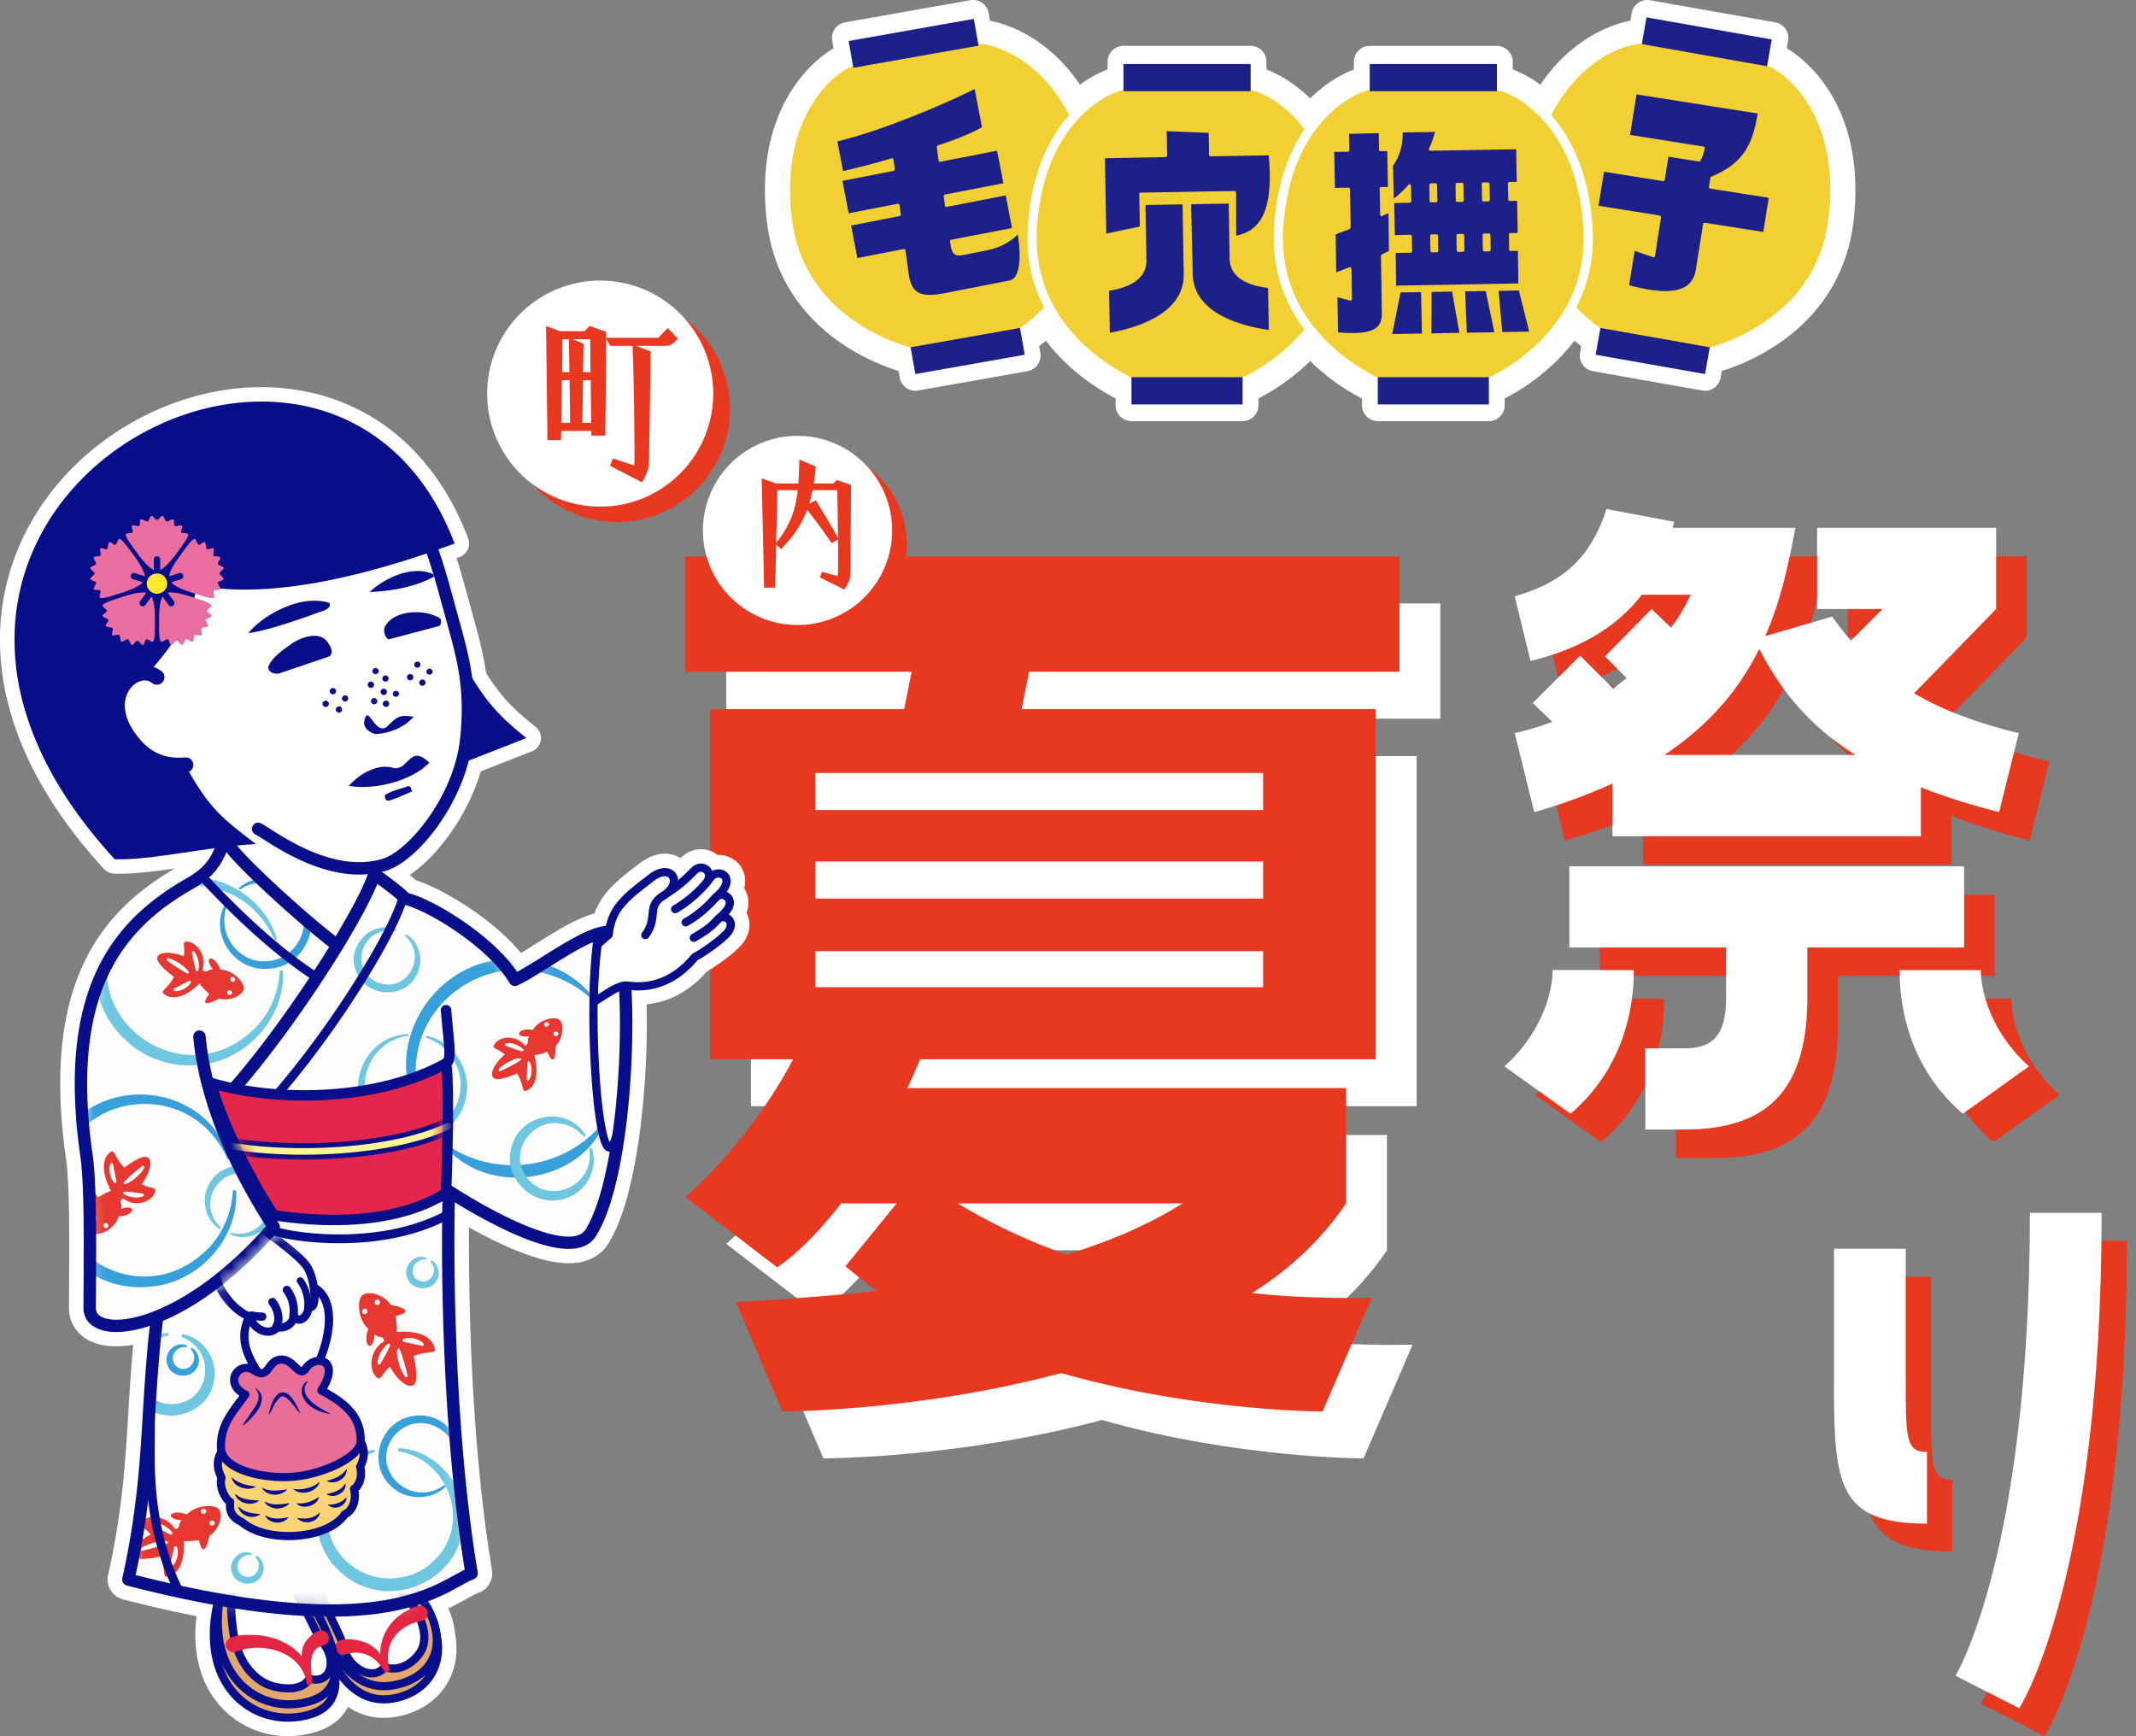 <svg xmlns="http://www.w3.org/2000/svg" width="171" height="139" fill="none"><rect width="100%" height="100%" fill="#808080" stroke="none"/><path fill="#fff" d="M58.14 99.586s4.956-4.101 8.63-11.024h-6.649v-28.03h15.536l.599-2.99H58.139v-9.23h57.17v9.23H85.656l-.598 2.99h28.354v28.03H76.94c-.343.77-.684 1.624-1.025 2.308h35.122v9.229c-1.966 2.905-4.53 5.298-7.521 7.178 4.273.513 9.568.383 9.568.383l-3.927 9.103s-10.17 0-20.937-3.076c-11.451 3.076-22.304 3.076-22.304 3.076l-3.732-8.761s5.954-.298 11.338-.896c-.94-.598-1.71-1.281-2.564-1.965l4.102-5.042h-4.444c-2.905 3.76-5.127 5.128-5.127 5.128zm10.416-33.948v2.971h35.838v-2.97zm0 7.094v2.97h35.838v-2.97zm0 7.178v2.885h35.838V79.91zm11.374 20.189c2.82 1.709 5.81 3.076 8.717 4.102 3.418-1.025 6.58-2.393 9.314-4.102z"/><path fill="#E83820" d="M54.867 95.83s4.956-4.102 8.63-11.024h-6.649v-28.03h15.537l.598-2.99H54.867v-9.23h57.17v9.23H82.384l-.598 2.99h28.353v28.03H73.667c-.343.77-.684 1.623-1.025 2.307h35.122v9.23c-1.966 2.904-4.53 5.297-7.52 7.177 4.272.513 9.567.383 9.567.383l-3.927 9.104s-10.169 0-20.937-3.077c-11.45 3.077-22.304 3.077-22.304 3.077l-3.731-8.762s5.953-.298 11.337-.896c-.94-.598-1.71-1.281-2.563-1.965l4.101-5.042h-4.444c-2.905 3.76-5.126 5.128-5.126 5.128zm10.416-33.948v2.97h35.838v-2.97zm0 7.093v2.97h35.838v-2.97zm0 7.178v2.885h35.838v-2.885zm11.374 20.189a47.3 47.3 0 0 0 8.717 4.102c3.418-1.025 6.58-2.393 9.314-4.102z"/><path fill="#E73820" d="m162.249 51.041-6.564 6.745c2.228 1.325 4.939 2.349 8.371 3.192L162.49 67.3c-2.348-.602-4.456-1.264-6.263-1.987v3.915h-24.691v-4.217a44 44 0 0 1-6.264 2.29l-1.565-6.324a25 25 0 0 0 3.011-.904l-1.566-1.505 3.794-3.794 2.65 2.65c.362-.301.723-.602 1.084-.844l-1.747-1.746 3.734-3.794 1.566 1.506a17 17 0 0 0 1.566-2.65h-3.915c-1.926 2.469-4.697 4.276-8.912 5.3l-1.265-5.18c3.854-1.084 6.083-3.07 7.347-6.985l5.42 1.023-.121.482h9.817c-.542 3.011-1.205 5.962-2.409 8.672l5.36-1.565c.481.662.963 1.325 1.506 1.927l2.529-2.53h-5.24v-6.504h14.334v6.504zm-39.366 36.616c2.83-2.53 3.854-5.722 3.854-7.709h6.504c0 3.674-1.145 8.13-5.059 11.503zm14.374-1.446c2.228 0 3.372-.903 3.372-4.096v-3.974h-12.548v-6.504h31.601v6.504h-12.549v3.974c0 7.529-3.251 10.6-9.876 10.6h-3.093v-6.504zm13.731-23.486c-3.915-2.47-6.083-5.36-7.709-8.492-1.565 3.192-3.914 6.023-7.588 8.492zm10.038 17.223c0 1.987 1.024 5.179 3.854 7.709l-5.299 3.794c-3.915-3.373-5.059-7.83-5.059-11.503z"/><path fill="#fff" d="m159.805 48.761-6.565 6.745c2.229 1.325 4.939 2.349 8.372 3.192l-1.567 6.323c-2.348-.602-4.456-1.264-6.263-1.987v3.915h-24.691v-4.217a44 44 0 0 1-6.263 2.29l-1.566-6.324a25 25 0 0 0 3.011-.904l-1.566-1.505 3.795-3.794 2.649 2.65c.362-.301.723-.602 1.084-.844l-1.746-1.746 3.733-3.794 1.567 1.506a17 17 0 0 0 1.565-2.65h-3.914c-1.927 2.469-4.698 4.276-8.913 5.3l-1.265-5.18c3.855-1.084 6.083-3.07 7.348-6.985l5.419 1.023-.12.482h9.816c-.542 3.011-1.204 5.962-2.409 8.672l5.361-1.565c.481.662.963 1.325 1.505 1.927l2.529-2.53h-5.239v-6.504h14.333zm-39.367 36.616c2.83-2.53 3.854-5.722 3.854-7.709h6.505c0 3.673-1.145 8.13-5.06 11.503zm14.374-1.446c2.229 0 3.373-.903 3.373-4.095v-3.974h-12.548v-6.504h31.601v6.504h-12.549v3.974c0 7.528-3.252 10.6-9.877 10.6h-3.093V83.93zm13.731-23.486c-3.914-2.47-6.083-5.36-7.709-8.492-1.565 3.192-3.914 6.023-7.587 8.491zm10.039 17.223c0 1.987 1.023 5.179 3.854 7.709l-5.3 3.794c-3.914-3.372-5.058-7.83-5.058-11.503z"/><path fill="#E73820" d="M154.588 112.417c0 4.998 0 6.061 1.701 6.061v5.742c-7.018 0-7.443-3.031-7.443-11.006v-11.005h5.742zm3.987 23.978s5.954-9.676 5.954-37.057h5.742c0 29.507-6.593 39.662-6.593 39.662z"/><path fill="#fff" d="M152.564 110.186c0 4.998 0 6.061 1.701 6.061v5.742c-7.018 0-7.443-3.031-7.443-11.006V99.978h5.742v10.208m3.987 23.978s5.954-9.677 5.954-37.057h5.742c0 29.507-6.593 39.662-6.593 39.662z"/><path fill="#E83820" d="M49.393 41.797a9.05 9.05 0 1 0 0-18.1 9.05 9.05 0 0 0 0 18.1"/><path fill="#fff" d="M48.05 40.564a9.05 9.05 0 1 0 0-18.1 9.05 9.05 0 0 0 0 18.1"/><path fill="#E83820" d="m48.838 37.291.237-.586 1.69.558c.013-.07.027-.223.027-.656 0-4.466-.098-7.454-.153-8.92h-1.787l-.321-.572-.07 7.762h-1.117V34.5H44.93l-.013.74h-1.09l-.111-9.144 1.103.42H46.8l.405-.42 1.326.475v.475h4.173l.754-.782.81.851c-.46.503-.628.572-1.06.572h-2.304l1.187.447c-.015.405-.015.782-.015 1.13-.041 3.267-.056 4.006-.111 6.938 0 .266 0 .545-.014.852-.014.349-.084.768-.558 1.563zm-3.196-3.434-.043-3.42h-.614l-.056 3.42zm-.057-4.062-.041-2.638h-.516L45 29.795zm1.69 0-.028-2.638H45.85l.865.363-.041 2.275zm.056 4.062-.043-3.42h-.613l-.056 3.42zM65.017 51.116a7.574 7.574 0 1 0 0-15.149 7.574 7.574 0 0 0 0 15.149"/><path fill="#fff" d="M63.848 50.042a7.574 7.574 0 1 0 0-15.149 7.574 7.574 0 0 0 0 15.149"/><path fill="#E83820" d="m65.629 46.222.172-.437 1.244.334c.011-.035.046-.196.046-.61v-2.327l-.507.311c-.76-1.105-1.37-1.935-1.969-2.672-.414 1.117-1.06 2.108-2.095 3.144l-.38-.368-.081 3.454h-.886l-.196-8.752 1.175.415h1.76c.047-.576.059-1.209.082-1.923l1.313.564c-.047.484-.093.933-.162 1.36h1.567l.276-.289 1.14.403c-.023 2.257-.023 6.219-.046 7.036-.011.45-.07.691-.495 1.336zm-1.762-6.978H62.23l-.092 4.226c1.14-1.439 1.543-2.637 1.728-4.226m3.167 0h-1.981c-.08.38-.161.737-.265 1.082l.53-.264a99 99 0 0 1 1.773 2.993z"/><g clip-path="url(#a)"><path fill="#fff" d="M148.161 11.567c-.349-1.598-.942-3.059-1.761-4.34-1.101-1.72-2.403-2.79-3.358-3.356l.108-.61a1.271 1.271 0 0 0-1.028-1.472L132.097.019a1.27 1.27 0 0 0-1.468 1.029l-.109.613c-1.091.206-2.697.773-4.325 2.022a13.1 13.1 0 0 0-2.874 3.103 9.4 9.4 0 0 0-2.218-1.226v-.618c0-.7-.567-1.269-1.267-1.269h-10.179c-.701 0-1.268.568-1.268 1.27v.621c-.94.352-2.236 1.067-3.501 2.318-1.264-1.25-2.559-1.964-3.5-2.318v-.622c0-.7-.568-1.27-1.267-1.27H89.94c-.7 0-1.269.57-1.269 1.27v.617a9.4 9.4 0 0 0-2.215 1.227c-.822-1.224-1.785-2.264-2.874-3.102-1.627-1.25-3.233-1.816-4.327-2.023l-.108-.613c-.12-.69-.78-1.15-1.469-1.03l-10.024 1.77a1.27 1.27 0 0 0-1.027 1.472l.107.611c-.953.563-2.256 1.634-3.358 3.356-.819 1.281-1.411 2.742-1.761 4.34-.411 1.883-.485 3.965-.22 6.188.274 2.291 1.052 4.365 2.314 6.165 1 1.428 2.302 2.677 3.866 3.712a17.4 17.4 0 0 0 4.36 2.066l.094.537a1.27 1.27 0 0 0 1.468 1.03l8.758-1.548a1.27 1.27 0 0 0 1.029-1.47l-.095-.538q.244-.183.544-.432.736.967 1.648 1.832a17.5 17.5 0 0 0 3.934 2.793v.544c0 .701.568 1.269 1.268 1.269h8.894c.701 0 1.269-.568 1.269-1.27v-.543a17.3 17.3 0 0 0 4.141-2.995q.104.101.212.202a17.2 17.2 0 0 0 3.933 2.796v.54c0 .702.568 1.27 1.269 1.27h8.892c.7 0 1.267-.568 1.267-1.27v-.542a17.3 17.3 0 0 0 3.933-2.793 15 15 0 0 0 1.648-1.831c.2.165.385.31.546.434l-.094.534a1.27 1.27 0 0 0 1.028 1.47l8.759 1.548c.689.12 1.347-.34 1.468-1.03l.094-.535c.975-.301 2.622-.92 4.357-2.068 1.564-1.034 2.866-2.283 3.868-3.712 1.262-1.8 2.041-3.873 2.315-6.164.264-2.224.191-4.306-.221-6.189"/><path fill="#F2D033" d="M87.42 13.186c-2.032-8.682-7.891-10.062-9.094-10.048-1.061.01-4.35.727-5.097.894-.76.1-4.094.553-5.099.906-1.13.4-6.167 3.703-5.11 12.556 1.06 8.853 10.12 10.769 10.12 10.769l4.065-.718.316-.055 4.064-.718s7.863-4.904 5.834-13.586"/><path fill="#fff" d="m73.133 28.64-.07-.015c-.095-.02-2.361-.512-4.79-2.118-2.251-1.49-5.055-4.255-5.62-8.97-.573-4.8.657-7.92 1.79-9.69 1.307-2.042 2.903-3.024 3.564-3.258 1.018-.358 4.183-.793 5.157-.922.702-.157 4.033-.887 5.158-.9h.022c.716 0 2.534.382 4.442 1.84 1.67 1.276 3.89 3.785 4.993 8.494 1.08 4.623-.611 8.182-2.22 10.354-1.734 2.34-3.697 3.58-3.78 3.631l-.06.038zM78.35 3.507h-.019c-.879.01-3.57.561-5.02.886l-.033.005c-.667.088-4.043.544-5.024.89-1.28.452-5.86 3.844-4.866 12.162.425 3.55 2.2 6.384 5.273 8.425 2.088 1.387 4.102 1.917 4.49 2.01l8.297-1.464c.332-.22 2.045-1.409 3.534-3.427 2.193-2.971 2.892-6.243 2.079-9.724-1.902-8.127-7.322-9.763-8.71-9.763"/><path fill="#1D2088" d="M81.658 26.257 72.9 27.803l.378 2.145 8.757-1.547zM78.339 3.656l-10.025 1.77-.378-2.143L77.961 1.51zM78.028 7.128l.587 3.063c-.87.478-2.043.97-3.532 1.45-.054.02-.086.079-.083.133l.135 1.077c.01.04.014.063.043.081.04.014.08.027.112.018l4.53-.887.51 2.608-4.687.906c-.058.012-.1.072-.091.145l.103.755c.003.027.025.043.049.068.027.03.064.023.094.017l4.72-.918.5 2.612-4.851.936a.124.124 0 0 0-.107.135l.06.402c.148.8.517.781 1.088.672l1.719-.345c1.426-.275 2.164-.902 2.552-1.276.104.646.347 2.522-.2 3.356a.76.76 0 0 1-.497.329l-5.063.989c-2.003.392-2.665.08-2.953-1.38l-.28-2.041c0-.028-.017-.06-.043-.074-.019-.03-.055-.031-.096-.02l-3.707.724-.501-2.607 3.886-.76c.06-.01.099-.072.087-.14l-.095-.748c-.006-.029-.03-.05-.052-.06-.024-.029-.069-.043-.103-.031l-3.92.759-.502-2.596 4.102-.8c.055-.014.106-.077.096-.128l-.11-.773c-.004-.043-.02-.063-.04-.09a.12.12 0 0 0-.11-.012 63 63 0 0 1-3.882 1.021l-.458-2.377c3.267-.78 8.033-2.718 10.99-4.194"/><path fill="#F2D033" d="M146.756 17.495c1.056-8.854-3.979-12.157-5.112-12.557-1.003-.353-4.336-.806-5.097-.907-.747-.166-4.036-.882-5.1-.893-1.199-.013-7.059 1.366-9.088 10.048-2.03 8.681 5.831 13.586 5.831 13.586l4.065.718.314.055 4.065.717s9.063-1.915 10.123-10.768z"/><path fill="#fff" d="m136.64 28.64-8.585-1.516-.061-.038c-.082-.051-2.044-1.29-3.778-3.631-1.608-2.172-3.298-5.73-2.217-10.353 1.101-4.709 3.322-7.219 4.991-8.495 1.907-1.458 3.725-1.84 4.44-1.84h.021c1.116.012 4.458.743 5.16.9.977.13 4.151.569 5.155.922.663.234 2.26 1.215 3.566 3.258 1.133 1.77 2.364 4.89 1.791 9.691-.564 4.714-3.369 7.48-5.622 8.969-2.429 1.605-4.696 2.097-4.791 2.117zm-8.312-2.22 8.296 1.465c.388-.093 2.402-.623 4.492-2.01 3.074-2.04 4.849-4.875 5.274-8.425.992-8.32-3.588-11.711-4.869-12.164-.749-.263-3.086-.631-5.023-.889l-.031-.005c-.401-.09-3.95-.873-5.023-.885h-.019c-1.387 0-6.807 1.636-8.707 9.764-.815 3.489-.112 6.767 2.092 9.743 1.489 2.012 3.187 3.188 3.518 3.407"/><path fill="#1D2088" d="m136.5 29.948-8.758-1.546.379-2.145 8.757 1.547zM131.815 1.39l-.377 2.141 10.024 1.771.378-2.142zM140.714 9.087c-.395 2.455-1.142 4.006-3.715 5.057-.048.015-.06.043-.072.09l-.114.726c-.004.07.037.127.116.142l4.666.735-.43 2.735-4.678-.736c-.07-.015-.127.03-.144.1l-.577 3.633c-.1.625-.373 1.063-.799 1.356-.844.53-2.322.503-4.548-.085l.449-2.76c.22.079 1.456.508 1.456.508.03.022.079.016.105.004.029-.026.065-.06.064-.083l.485-3.113a.126.126 0 0 0-.104-.14l-4.899-.78.436-2.728 4.721.752c.072.01.137-.034.142-.101l.294-1.854 2.433.386c.043.01.098-.004.122-.053.177-.31.309-.72.345-1.007.011-.07-.031-.13-.102-.137l-5.87-.935.521-3.24z"/><path fill="#F2D033" d="M107.418 18.333c-.495-8.903-6.025-11.28-7.212-11.477-1.047-.173-4.412-.041-5.177-.007-.764-.034-4.127-.166-5.177.007-1.183.196-6.716 2.574-7.209 11.477s8.098 12.365 8.098 12.365h8.575s8.595-3.462 8.102-12.365"/><path fill="#fff" d="M99.387 31.068h-8.718l-.066-.027c-.09-.036-2.237-.915-4.35-2.918-1.96-1.86-4.24-5.07-3.979-9.81.148-2.666.865-6.431 3.443-9.234 1.64-1.784 3.382-2.473 4.074-2.589 1.109-.181 4.52-.043 5.238-.011.719-.032 4.132-.17 5.237.011.692.115 2.436.804 4.077 2.589 1.423 1.547 3.175 4.404 3.444 9.234.262 4.74-2.021 7.95-3.982 9.81-2.114 2.004-4.261 2.882-4.352 2.919zm-8.57-.74h8.424c.365-.16 2.258-1.031 4.075-2.76 2.675-2.545 3.931-5.645 3.734-9.215-.466-8.37-5.564-10.91-6.904-11.133-.863-.142-3.612-.068-5.1-.002l-.016.001h-.017c-1.487-.067-4.235-.14-5.1.001-1.34.223-6.437 2.766-6.9 11.133-.198 3.57 1.057 6.67 3.73 9.215 1.816 1.728 3.708 2.6 4.074 2.76"/><path fill="#1D2088" d="M99.478 30.203h-8.895v2.177h8.895zM100.121 5.124h-10.18V7.3h10.18zM98.37 16.298l.068 4.416c.03 1.874 2.219 2.235 3.079 2.342l.058 3.36c-1.918-.26-6.035-1.225-6.091-4.48l-.025-1.279s-.096-4.071-.103-4.305zM94.673 16.362c.002.23.068 4.315.068 4.315l.026 1.277c.052 3.249-4.013 4.355-5.916 4.687l-.064-3.355c.854-.158 3.029-.573 2.994-2.454l-.077-4.42z"/><path fill="#1D2088" d="M93.314 12.577c.073 0 .12-.051.123-.119l-.04-1.962c.246.017 3.158.131 3.368.14l.027 1.757c-.003.072.062.127.128.122l4.655-.08c.039.491.069.95.078 1.372.059 3.151-.789 4.696-2.69 5.06-.003-.3-.004-3.448-.004-3.448-.001-.043-.026-.054-.039-.096-.03-.018-.07-.038-.101-.033l-7.486.132c-.08-.002-.133.056-.127.126l.047 2.59c-.18.04-2.442.499-2.687.563l-.11-6.032z"/><path fill="#F2D033" d="M127.134 18.333c-.495-8.903-6.026-11.28-7.211-11.477-1.048-.173-4.412-.041-5.178-.007-.763-.034-4.126-.166-5.176.007-1.185.196-6.717 2.574-7.209 11.477s8.098 12.365 8.098 12.365h8.575s8.593-3.462 8.101-12.365"/><path fill="#fff" d="M119.104 31.068h-8.718l-.066-.027c-.09-.036-2.237-.914-4.35-2.918-1.96-1.86-4.241-5.07-3.979-9.81.147-2.666.864-6.431 3.442-9.234 1.641-1.785 3.383-2.473 4.076-2.588 1.108-.182 4.518-.044 5.236-.012.719-.032 4.133-.17 5.237.012.693.114 2.436.803 4.077 2.588 1.423 1.547 3.175 4.405 3.444 9.234.262 4.74-2.02 7.951-3.981 9.81-2.114 2.004-4.261 2.882-4.352 2.919zm-8.571-.74h8.424c.366-.159 2.258-1.031 4.076-2.76 2.674-2.545 3.93-5.645 3.732-9.215-.465-8.369-5.563-10.91-6.903-11.132-.863-.143-3.612-.069-5.1-.003l-.017.001h-.016c-1.487-.067-4.234-.14-5.1.002-1.339.222-6.437 2.764-6.9 11.133-.197 3.57 1.058 6.67 3.731 9.214 1.816 1.728 3.707 2.601 4.073 2.76"/><path fill="#1D2088" d="M119.193 30.203h-8.892v2.177h8.892zM119.836 5.124h-10.179V7.3h10.179zM110.376 10.662l.026 1.316c.004.07.051.125.123.123l.533-.006.055 2.877h-.535c-.074.01-.125.066-.125.123l.04 2.086c0 .044.021.085.054.105a.2.2 0 0 0 .121.003l.491-.229c.001.344.03 2.883.034 3.026-.105.057-.574.294-.574.294a.1.1 0 0 0-.064.111l.069 4.512c.019.545-.107.925-.375 1.174-.491.445-1.486.57-3.127.437l-.051-2.812c.24.06 1.002.26 1.002.26.043.026.083.003.111-.016.025-.016.05-.066.052-.109l-.039-2.427c-.013-.03-.03-.066-.061-.082-.037-.034-.079-.034-.124-.025 0 0-.796.312-1.039.394l-.045-3.029c.144-.058 1.119-.43 1.119-.43q.077-.06.081-.128l-.046-3.07c.003-.059-.06-.12-.128-.116l-1.083.02-.061-2.88 1.094-.013c.06-.008.124-.064.123-.136l-.024-1.305zM113.762 23.386c.01.223.07 3.087.071 3.317l-2.373.042c.051-.28.623-3.149.667-3.33zM116.247 23.343c.031.179.545 3.045.584 3.305l-2.24.041c.008-.227.024-3.093.02-3.314zM118.939 23.3c.042.178.64 3.03.696 3.303l-2.204.032c-.015-.22-.127-3.087-.136-3.308zM121.597 23.253c.036.171.758 3.023.825 3.297l-2.155.033a401 401 0 0 1-.289-3.296zM114.887 10.564q-.184.656-.478 1.326c-.015.029-.011.043-.014.053q.002.044.014.074c.026.036.071.052.12.05l6.849-.117.046 2.608-.599.008c-.066.004-.109.068-.108.136l.025 1.261c.004.078.043.135.12.128l.592-.01.046 2.57-.593.01a.114.114 0 0 0-.112.127l.021 1.18c.004.07.044.131.113.127l.589-.012.038 2.61-9.788.175-.031-2.614 1.197-.022c.065 0 .114-.055.114-.13l-.022-1.187c0-.063-.058-.114-.118-.119l-1.24.03-.054-2.57 1.254-.022c.054.002.119-.055.116-.136l-.017-1.217a.17.17 0 0 0-.08-.119c-.058-.02-.113.002-.137.04-.461.527-.923.918-1.172 1.1l-.055-2.64c.523-.709.781-1.608.776-2.659zm3.846 4.044c-.073-.001-.11.063-.112.125l.03 1.274c-.006.067.037.118.111.117l.385-.002c.081 0 .12-.055.125-.127l-.026-1.27a.12.12 0 0 0-.125-.119zm.069 4.09c-.06 0-.113.055-.111.123l.021 1.182c.003.072.048.132.118.128l.387-.007c.072-.002.122-.058.122-.13l-.019-1.183c-.003-.065-.058-.126-.131-.118zm-2.154-4.054c-.077.002-.124.066-.126.136l.021 1.26c0 .076.064.124.136.129l.391-.01c.062-.006.107-.055.109-.133l-.022-1.26c0-.061-.056-.133-.124-.127zm.072 4.091c-.07.002-.126.06-.124.119l.02 1.19c.007.075.057.126.132.123l.366-.007c.071.005.123-.052.124-.13l-.016-1.181c0-.067-.059-.12-.113-.116zm-2.163-4.06a.15.15 0 0 0-.133.132l.022 1.268c.002.076.056.128.132.123h.385a.13.13 0 0 0 .111-.134l-.029-1.268a.12.12 0 0 0-.112-.125zm.068 4.09a.14.14 0 0 0-.129.131l.019 1.179c.005.079.066.13.133.129l.388-.003c.053-.006.112-.062.1-.13l-.013-1.187c0-.06-.052-.117-.112-.118z"/></g><g clip-path="url(#b)"><path fill="#fff" d="M58.485 73.306a1 1 0 0 0-.142-.094 2.3 2.3 0 0 0 .215-.29c.384-.635.15-1.147-.169-1.394a1 1 0 0 0-.212-.123c.365-.522.345-.92.28-1.144a.93.93 0 0 0-.779-.647 1.1 1.1 0 0 0-.666.114.96.96 0 0 0-.262-.362c-.354-.295-.959-.343-1.43.134l-.035.037a12 12 0 0 1-1.003.93v-.015a.99.99 0 0 0-.582-.856c-.485-.218-1.127-.065-1.779.435-1.899 1.454-3.032 2.326-3.416 4.106-1.358.118-3.228 1.292-5.046 2.435-.75.47-1.465.92-2.06 1.237-1.99-2.96-6.62-5.752-8.7-6.307-.361-.373-1.126-.988-2.12-1.7q.141-.035.282-.074c1.32-.384 2.922-1.781 4.288-3.738 1.123-1.609 1.939-3.37 2.374-5.092l4.624-1.81c-1.955-1.55-3.052-2.693-4.345-4.805-.208-1.59-.593-2.994-1.01-4.505l-.18-.653-.133-.492c-.443-1.624-.867-3.182-1.38-4.649q.66-.233 1.296-.47c-10-26.22-52.762-2.539-27.216 25.279 2.044.084 5.08-.49 8.012-.885-.487 1.092-1.019 1.703-2.293 2.433-5.333 3.059-10.508 8.1-8.458 22.3.307 2.125.273 7.052.25 10.312-.004.69-.008 1.298-.008 1.776 0 .784.469 1.406 1.285 1.705.856.314 2.259.291 4.025-.283-.286 2.519-.422 4.777-.555 6.967-.25 4.116-.485 8.005-1.649 13.238a.493.493 0 0 0 .36.583 97 97 0 0 0 6.912 1.534c-.637 3.073-.104 5.729 1.566 7.491a6.06 6.06 0 0 0 4.425 1.884c.62 0 1.251-.091 1.873-.278 1.062-.321 1.758-.925 2.068-1.796.14-.393.195-.843.174-1.341 1.009 1.294 2.195 1.951 3.558 1.951q.414 0 .847-.08c2.01-.369 3.41-1.677 3.745-3.501.067-.363.125-1.01-.031-1.855-.075-.884-.422-1.81-1.007-2.748 1.112-.418 1.931-.87 2.582-1.23.412-.228.769-.425 1.068-.539a.49.49 0 0 0 .314-.54c-2.008-12.089-1.898-26.045-1.83-29.63 1.954 1.211 7.181 4.228 9.868 3.655.636-.136 1.114-.453 1.424-.944 2.355-3.738 3.173-13.664 2.851-19.701 2.528.213 4.255-1.15 5.283-2.392.593-.295 2.395-1.553 2.783-2.168.402-.639.177-1.157-.138-1.406z"/><path fill="#fff" d="M8.788 34.949c4.598-3.217 10.405-4.692 15.779-3.586 5.427 1.117 10.281 4.843 12.913 11.744.11.286.1.603-.028.882-.127.278-.36.495-.65.603l-.25.091c.375 1.186.71 2.412 1.047 3.65l.134.492.178.648c.395 1.43.78 2.834 1.007 4.411 1.155 1.85 2.148 2.873 3.954 4.306a1.146 1.146 0 0 1-.299 1.97l-4.085 1.597c-.497 1.675-1.312 3.352-2.385 4.888-.972 1.392-2.122 2.612-3.3 3.4q.284.234.501.436c1.207.385 2.86 1.248 4.436 2.324 1.416.966 2.876 2.177 3.969 3.494.348-.21.726-.447 1.129-.7.9-.565 1.863-1.17 2.776-1.648.63-.328 1.305-.633 1.972-.812.636-1.768 2.008-2.78 3.626-4.02.773-.592 1.84-1.02 2.867-.614l.1.042q.158.071.297.163l.012-.012.003-.003c.89-.904 2.157-.884 2.967-.241q.19-.007.384.02c.749.107 1.402.59 1.678 1.314l.05.149v.002c.1.338.122.745.004 1.19.136.206.241.445.298.714.087.408.048.83-.108 1.238q.137.258.197.569c.1.525-.007 1.068-.296 1.571l-.06.1c-.188.298-.476.581-.72.8-.267.24-.576.487-.88.714-.488.364-1.029.726-1.423.95-.995 1.145-2.586 2.408-4.82 2.625a67 67 0 0 1-.477 9.714c-.459 3.705-1.27 7.353-2.597 9.458v.001c-.465.736-1.165 1.204-1.996 1.419l-.168.039c-.924.197-1.957.071-2.924-.167-.988-.243-2.022-.632-3-1.065a37 37 0 0 1-3.053-1.541c-.032 5.114.109 16.235 1.659 26.307l.18 1.129a1.64 1.64 0 0 1-1.046 1.803 5 5 0 0 0-.615.303l-.3.165c-.414.229-.92.508-1.536.796.29.661.48 1.337.545 2.017.152.853.123 1.548.055 2.026l-.031.195c-.431 2.35-2.25 3.982-4.676 4.427l-.002.001a6 6 0 0 1-1.055.098 5.1 5.1 0 0 1-2.863-.87c-.526.997-1.448 1.658-2.6 2.006h-.002c-.729.22-1.473.328-2.21.328a7.23 7.23 0 0 1-5.27-2.247c-1.774-1.872-2.397-4.495-2.047-7.359a101 101 0 0 1-5.878-1.34 1.643 1.643 0 0 1-1.2-1.945c1.143-5.138 1.374-8.949 1.623-13.06.104-1.707.211-3.476.391-5.384-1.203.202-2.272.155-3.104-.15-1.211-.444-2.043-1.458-2.043-2.785 0-.483.004-1.096.009-1.785.022-3.314.051-8.124-.24-10.139-1.046-7.247-.27-12.311 1.57-16.002 1.773-3.557 4.469-5.699 7.134-7.27q-.501.072-.99.137c-1.387.184-2.743.319-3.874.272-.31-.013-.601-.147-.81-.374C1.768 62.43-.519 55.425.093 49.306c.611-6.102 4.088-11.134 8.695-14.357m-.946 69.78c0 .241.105.471.528.626.506.185 1.613.237 3.261-.298a1.17 1.17 0 0 1 1.094.202c.306.247.464.632.42 1.021-.282 2.485-.417 4.715-.55 6.907-.24 3.96-.472 7.776-1.54 12.794a94 94 0 0 0 6.214 1.359c.307.056.578.232.753.489.174.256.237.572.174.875-.57 2.752-.086 4.928 1.153 6.337l.122.134a4.9 4.9 0 0 0 3.58 1.522c.505 0 1.022-.074 1.535-.229.786-.237 1.149-.62 1.312-1.077.08-.224.125-.52.108-.91a1.15 1.15 0 0 1 .762-1.13 1.17 1.17 0 0 1 1.315.377c.845 1.083 1.719 1.505 2.642 1.505q.225 0 .47-.034l.167-.027c1.594-.293 2.575-1.278 2.813-2.575.045-.244.097-.75-.031-1.441a1 1 0 0 1-.015-.112c-.056-.656-.32-1.408-.838-2.239a1.14 1.14 0 0 1-.112-.975c.111-.326.364-.585.688-.707 1.027-.386 1.783-.802 2.428-1.159.228-.126.476-.263.722-.385-1.941-12.08-1.833-25.794-1.766-29.34l.005-.077a1.15 1.15 0 0 1 .602-.913 1.17 1.17 0 0 1 1.168.036c.958.594 2.702 1.619 4.517 2.421.909.401 1.807.735 2.616.934.83.204 1.458.24 1.877.15.368-.078.56-.233.684-.428 1.029-1.633 1.804-4.818 2.262-8.518.45-3.64.572-7.564.414-10.512-.017-.333.11-.657.352-.888.24-.232.57-.348.905-.32 1.996.168 3.387-.886 4.288-1.976l.082-.089a1.2 1.2 0 0 1 .296-.21c.2-.1.732-.437 1.29-.853.268-.201.52-.403.718-.581q.148-.135.235-.228.047-.052.063-.073a1.145 1.145 0 0 1-.17-1.644c.04-.045.065-.08.084-.106a1.143 1.143 0 0 1-.388-1.495 1.16 1.16 0 0 1-1.087-.478c-.235.238-.581.585-1.041.963a1.17 1.17 0 0 1-1.234.156 1.15 1.15 0 0 1-.65-.845c-.109.028-.284.104-.508.276-1.962 1.503-2.71 2.135-2.991 3.437-.107.494-.526.86-1.033.905-.437.038-1.074.268-1.912.706-.816.425-1.697.978-2.615 1.555-.738.463-1.493.939-2.133 1.279a1.166 1.166 0 0 1-1.513-.376c-.88-1.306-2.4-2.646-4.01-3.745-1.618-1.105-3.17-1.86-4.027-2.088a1.16 1.16 0 0 1-.537-.316c-.28-.291-.97-.854-1.96-1.564a1.147 1.147 0 0 1 .396-2.05c.104-.025.173-.042.242-.062.934-.273 2.343-1.404 3.657-3.287l.194-.284c.95-1.425 1.635-2.955 2.009-4.434.091-.36.351-.654.7-.79l2.826-1.106c-1.206-1.103-2.113-2.204-3.114-3.84a1.15 1.15 0 0 1-.158-.45c-.197-1.5-.56-2.831-.98-4.349l-.18-.657-.133-.491c-.445-1.633-.859-3.15-1.357-4.572-.209-.597.106-1.25.707-1.462l.157-.057c-2.432-5.498-6.44-8.334-10.77-9.226-4.659-.958-9.82.31-13.97 3.213-4.14 2.897-7.188 7.361-7.723 12.703-.524 5.23 1.345 11.48 7.299 18.115.835-.008 1.85-.108 2.998-.26.68-.09 1.388-.194 2.119-.302.727-.108 1.475-.219 2.217-.319.416-.056.83.116 1.083.45.252.333.303.776.133 1.157-.276.619-.593 1.164-1.059 1.666-.46.496-1.019.899-1.714 1.297-2.564 1.471-4.975 3.352-6.538 6.486-1.569 3.145-2.356 7.703-1.353 14.656.242 1.674.282 4.93.277 7.806l-.014 2.675c-.005.692-.009 1.295-.009 1.769"/><path fill="#E3A76B" d="M24.644 126.976c.886 4.37 2.677 9.776 6.87 9.008 4.76-.873 5.724-7.296-3.342-12.721-6.864-4.108-3.959 1.588-3.528 3.713"/><path fill="#080D89" d="M24.67 121.486c.4.006.892.128 1.486.368.598.242 1.32.611 2.186 1.13l.421.257c4.284 2.669 6.286 5.594 6.59 8.05.158 1.272-.142 2.413-.817 3.297-.674.883-1.703 1.486-2.963 1.716-1.127.207-2.108-.002-2.948-.511-.832-.503-1.51-1.291-2.068-2.219-1.113-1.851-1.79-4.341-2.235-6.533-.104-.514-.355-1.232-.589-2.027-.224-.764-.431-1.599-.388-2.253.022-.33.11-.661.338-.909.238-.257.577-.373.986-.366m-.01.651c-.277-.004-.414.072-.492.156-.086.093-.15.254-.168.511-.034.523.137 1.253.364 2.027.218.741.491 1.532.602 2.081.442 2.178 1.102 4.577 2.155 6.328.525.874 1.136 1.567 1.847 1.997.702.425 1.517.604 2.486.427 1.12-.206 1.996-.733 2.559-1.469.561-.736.828-1.703.689-2.824-.28-2.251-2.208-5.141-6.7-7.829-.849-.508-1.538-.859-2.094-1.084-.559-.226-.963-.316-1.248-.321"/><path fill="#E3A76B" d="M23.397 126.955c2.687 3.929 5.443 9.093 1.434 10.303-4.552 1.373-9.914-2.68-6.768-11.039 2.381-6.329 4.028-1.175 5.334.736"/><path fill="#080D89" d="M20.49 122.843c.323.037.61.197.856.406.486.41.913 1.084 1.287 1.733.388.676.719 1.326 1.036 1.79 1.344 1.966 2.734 4.279 3.273 6.27.27.995.34 1.954.043 2.76-.305.828-.975 1.441-2.059 1.768-2.396.723-5.017.019-6.623-1.979-1.61-2.002-2.148-5.235-.548-9.486.597-1.586 1.173-2.533 1.766-2.971.31-.229.636-.328.969-.291m-.074.647c-.14-.015-.303.019-.502.166-.427.316-.95 1.099-1.543 2.677-1.547 4.109-.977 7.082.446 8.852 1.427 1.775 3.763 2.411 5.918 1.761.921-.278 1.41-.764 1.632-1.367.23-.625.195-1.43-.06-2.368-.508-1.876-1.84-4.11-3.182-6.073-.335-.491-.701-1.202-1.063-1.832-.377-.657-.755-1.234-1.141-1.561-.19-.159-.357-.238-.505-.255"/><path fill="#E3A76B" d="M24.644 125.919c.886 4.369 2.677 9.776 6.87 9.007 4.76-.872 5.506-6.515-3.56-11.941-6.864-4.107-3.74.809-3.31 2.934"/><path fill="#080D89" d="M23.561 121.302c.245-.211.584-.26.96-.213.742.093 1.888.592 3.602 1.617 4.562 2.73 6.745 5.565 7.12 7.906.189 1.182-.086 2.233-.747 3.048-.657.81-1.674 1.358-2.923 1.587-1.127.206-2.108-.003-2.948-.511-.832-.504-1.51-1.292-2.068-2.22-1.113-1.852-1.79-4.341-2.235-6.533-.101-.502-.364-1.172-.617-1.889a13 13 0 0 1-.33-1.038c-.087-.33-.147-.659-.14-.948s.081-.594.326-.806m.878.434c-.288-.037-.403.02-.447.058s-.095.125-.1.329c-.005.2.038.46.118.769.08.306.192.641.314.986.239.675.529 1.416.642 1.976.442 2.178 1.102 4.576 2.155 6.328.525.874 1.136 1.567 1.847 1.997.702.425 1.517.604 2.486.426 1.13-.207 1.993-.692 2.53-1.354.535-.658.772-1.52.61-2.536-.329-2.055-2.306-4.755-6.81-7.45-1.718-1.028-2.756-1.455-3.345-1.529"/><path fill="#fff" d="M32.284 127.588c1.6 1.764 1.936 3.334 1.52 4.389-.287.73-1.566 2.012-3.003 1.488-.982 1.237-2.965.011-3.269-1.522-.303-1.533-3.343-5.728-1.55-7.193 1.794-1.465 4.3.631 6.302 2.838"/><path fill="#080D89" d="M25.774 124.499c1.052-.86 2.293-.635 3.443.009s2.305 1.754 3.31 2.862c1.64 1.807 2.064 3.505 1.583 4.726-.171.436-.611.99-1.196 1.368-.543.352-1.248.572-2.009.373a1.58 1.58 0 0 1-.95.452c-.41.044-.825-.064-1.196-.258-.735-.384-1.376-1.152-1.55-2.025-.066-.336-.291-.846-.597-1.489-.296-.625-.654-1.352-.946-2.075-.29-.721-.528-1.47-.568-2.146-.041-.682.117-1.341.676-1.797m3.12.577c-1.052-.589-1.96-.68-2.702-.074-.338.276-.473.691-.439 1.255.034.57.24 1.241.523 1.943.282.7.628 1.401.93 2.04.295.62.563 1.209.649 1.64.13.661.633 1.272 1.21 1.575.286.149.57.213.819.186a.95.95 0 0 0 .66-.377l.035-.039a.33.33 0 0 1 .336-.065c.593.216 1.163.067 1.64-.242.485-.314.828-.766.943-1.06.35-.889.104-2.329-1.459-4.052-.996-1.098-2.093-2.14-3.146-2.73"/><path fill="#E42544" d="M30.75 133.771c-.954-2.191.445-4.525 2.683-5.168a.608.608 0 1 1 .3 1.173c-.84.15-1.666.591-2.17 1.29-.54.73-.604 1.692-.393 2.573.076.26-.333.388-.42.132"/><path fill="#E42544" d="M30.608 133.569c-.673-1.062-1.79-1.517-2.969-1.102a.615.615 0 0 1-.764-.406c-.264-1.292 2.145-.789 2.767-.362.671.406 1.087 1.04 1.353 1.662a.22.22 0 0 1-.117.289.225.225 0 0 1-.27-.081"/><path fill="#E3A76B" d="M23.397 125.897c2.687 3.929 5.443 9.094 1.434 10.303-4.552 1.373-9.558-2.875-6.412-11.234 2.381-6.328 3.672-.979 4.978.931"/><path fill="#080D89" d="M19.82 121.913c.295-.222.611-.315.934-.258.308.055.57.237.79.458.435.435.814 1.132 1.152 1.796.351.689.662 1.351.973 1.805 1.344 1.967 2.734 4.279 3.273 6.27.27.995.34 1.954.043 2.76-.305.828-.975 1.441-2.059 1.768-2.403.725-4.94-.034-6.453-2.087-1.513-2.051-1.96-5.328-.362-9.573.301-.801.59-1.428.867-1.904.277-.474.554-.819.841-1.035m.818.384c-.107-.019-.241 0-.422.136-.189.142-.414.403-.669.841-.253.434-.527 1.025-.82 1.806-1.549 4.113-1.065 7.141.276 8.96 1.34 1.818 3.583 2.496 5.732 1.848.921-.278 1.41-.764 1.632-1.367.23-.625.195-1.43-.06-2.368-.508-1.876-1.84-4.11-3.182-6.073-.342-.5-.682-1.224-1.015-1.877-.346-.679-.683-1.281-1.032-1.631-.172-.173-.318-.254-.44-.275"/><path fill="#fff" d="M18.673 130.638c.305 2.165 1.387 3.542 2.59 4.144.832.416 2.87.756 3.494-.372 1.779.456 2.214-1.489 1.14-2.822s-2.37-6.095-4.945-6.316-2.66 2.657-2.279 5.366"/><path fill="#080D89" d="M19.254 125.379c.443-.342 1.018-.492 1.726-.431.749.064 1.38.456 1.913.987.531.529.986 1.217 1.381 1.919.396.703.745 1.442 1.054 2.073.317.646.584 1.158.825 1.458.593.735.794 1.667.556 2.386-.121.366-.36.684-.723.868-.306.155-.67.2-1.08.134-.432.556-1.162.724-1.817.728-.741.004-1.51-.196-1.974-.428-1.315-.658-2.45-2.138-2.767-4.39-.192-1.36-.276-2.815.04-3.916.16-.556.429-1.051.866-1.388m1.67.218c-.58-.05-.98.076-1.266.297q-.436.338-.639 1.051c-.275.96-.21 2.298-.02 3.647.292 2.079 1.321 3.354 2.411 3.899.369.184 1.035.362 1.676.358.653-.004 1.159-.191 1.383-.596a.33.33 0 0 1 .37-.159c.387.1.662.059.848-.035a.8.8 0 0 0 .397-.491c.156-.472.038-1.179-.444-1.777-.296-.367-.594-.95-.902-1.578-.316-.644-.654-1.359-1.038-2.041s-.803-1.31-1.272-1.777-.965-.752-1.504-.798"/><path fill="#E42544" d="M24.54 134.705c-.413-2.492-3.567-3.293-5.642-2.465a.61.61 0 0 1-.79-.349c-.336-1.163 1.84-.992 2.52-.978 1.381.125 2.786.702 3.633 1.83.421.559.659 1.236.716 1.905a.22.22 0 0 1-.437.057"/><path fill="#E42544" d="M24.54 134.458c-.297-.912-.69-2.116-.044-3.058.377-.52 1.286-1.299 1.767-.533a.607.607 0 0 1-.259.823c-.25.095-.53.168-.704.341-.57.587-.395 1.511-.329 2.332.04.258-.358.344-.43.095"/><mask id="c" width="45" height="65" x="6" y="64" maskUnits="userSpaceOnUse" style="mask-type:luminance"><path fill="#fff" d="M12.565 105.549c-.916 7.522-.433 12.564-2.29 20.914 20.919 5.402 25.048.426 27.48-.492-2.047-12.326-1.937-26.904-1.817-30.598 0 0 9.49 6.286 11.347 3.339 3.371-5.352 3.465-23.698 1.733-24.067-1.733-.368-5.694 2.825-7.799 3.807-1.733-2.947-6.723-6.045-8.788-6.508-1.114-1.35-12.781-9.281-13.867-6.275-1.026 2.844-1.256 3.86-3.416 5.1-5.666 3.25-10.133 8.522-8.215 21.804.378 2.624.247 9.455.247 12.156s7.303 2.087 14.73-6.508c-1.486-2.333-5.324-8.495-5.942-15.226"/></mask><g mask="url(#c)"><path fill="#FFFCFC" d="M53.265 61.678H.321v69.885h52.944z"/><path fill="#E63730" d="M44.827 81.693c-.303-.393-1.69-.095-2.172.775-1.208-.238-1.594.65-.291.5-.232.34.067.637-.356.745-.696-.91-2.144-.776-2.481.002-.108.25.372.254.885.713-.927.801-1.214 1.614-.899 1.872.315.259 1.16-.052 1.88-.358.49.768.41 1.494.686 1.4.975-.337 1-1.72.698-2.87.207.001.846-.183 1.052-.257.457 1.156.65.514.663-.494.44-.372.76-1.474.335-2.028m-3.161 3.208-.006.004a11 11 0 0 1-1.187.655c-.135.066-.273.128-.404.188l-.008.004a.099.099 0 0 1-.12-.15c.104-.137.23-.237.358-.33a3.4 3.4 0 0 1 .833-.437c.149-.054.3-.102.47-.118a.1.1 0 0 1 .11.09.1.1 0 0 1-.046.094m.21-.749a.1.1 0 0 1-.092.024h-.005a4 4 0 0 1-.333-.098 12 12 0 0 1-.322-.11q-.16-.058-.317-.118c-.105-.04-.21-.08-.317-.13l-.003-.001a.1.1 0 0 1-.05-.134.1.1 0 0 1 .072-.057c.128-.025.257-.02.381-.003q.187.027.362.091t.336.16c.106.063.208.137.294.233a.1.1 0 0 1-.007.144m.626 1.968c-.034.12-.08.24-.16.348a.1.1 0 0 1-.137.021.1.1 0 0 1-.04-.08v-.008q.01-.333.023-.663c.01-.222.016-.438.023-.661v-.006a.1.1 0 0 1 .184-.05c.072.112.11.236.134.36q.035.185.027.371a1.7 1.7 0 0 1-.054.368m1.308-3.929a.186.186 0 1 1-.11-.355.186.186 0 1 1 .11.355m.746.755a.186.186 0 1 1-.11-.355.186.186 0 1 1 .11.355M11.344 94.816c.763-1.053.86-1.964.47-2.155-.39-.192-1.187.334-1.858.825-.695-.677-.792-1.448-1.053-1.283-.927.583-.614 2.022-.019 3.14-.214.048-.831.393-1.026.52-.757-1.087-.798-.376-.565.67-.364.492-.426 1.711.15 2.181.41.334 1.775-.31 2.059-1.327 1.31-.045 1.49-1.057.179-.587.156-.409-.227-.644.185-.859.945.775 2.41.286 2.568-.601.05-.284-.448-.173-1.09-.524m-3.725 2.877a.2.2 0 0 1-.273-.07.197.197 0 0 1 .071-.271.2.2 0 0 1 .273.07.197.197 0 0 1-.071.271m.957.601a.2.2 0 0 1-.272-.07.197.197 0 0 1 .071-.27.2.2 0 0 1 .273.07.196.196 0 0 1-.072.27m.665-3.584a.11.11 0 0 1-.095-.027 1.1 1.1 0 0 1-.228-.34 1.8 1.8 0 0 1-.12-.379 1.8 1.8 0 0 1-.033-.394c.005-.132.022-.268.079-.399a.105.105 0 0 1 .198.019l.002.007q.073.348.139.693c.044.231.09.457.14.69v.005a.105.105 0 0 1-.083.125zm.689-.08.005-.006a12 12 0 0 1 1.067-.965c.124-.1.252-.198.372-.292l.009-.006a.106.106 0 0 1 .148.018.1.1 0 0 1 .013.107c-.075.168-.18.302-.29.429q-.166.19-.356.352a4 4 0 0 1-.399.302 2 2 0 0 1-.457.235.11.11 0 0 1-.136-.066.11.11 0 0 1 .024-.109m1.534 1.143a1.2 1.2 0 0 1-.394.096q-.201.016-.398-.007a2 2 0 0 1-.386-.084 1.4 1.4 0 0 1-.363-.17.108.108 0 0 1 .062-.199h.005c.126 0 .248.01.369.02q.182.015.36.037.18.02.357.046c.119.016.237.032.36.057h.004c.059.012.097.07.085.127a.11.11 0 0 1-.06.077M34.82 108.046c-.175-1.22-1.718-1.528-3.066-1.402.044-.244-.03-1.036-.07-1.294 1.387-.308.708-.664-.417-.883-.326-.594-1.493-1.196-2.2-.804-.502.279-.454 1.978.42 2.721-.514 1.38.399 2.014.5.445.333.342.727.048.76.571-1.161.639-1.309 2.376-.507 2.931.256.177.36-.389.979-.902.706 1.255 1.556 1.758 1.91 1.438s.18-1.38-.015-2.293c.96-.424 1.756-.184 1.706-.528m-5.59-2.829c-.116.016-.22-.071-.234-.193s.07-.236.185-.252a.21.21 0 0 1 .234.193.226.226 0 0 1-.185.252m.997-.73c-.116.016-.22-.07-.234-.193a.225.225 0 0 1 .186-.251c.116-.016.22.07.234.193a.226.226 0 0 1-.186.251m.99 3.276a5 5 0 0 1-.177.374 13 13 0 0 1-.19.358q-.096.177-.197.351a7 7 0 0 1-.21.349l-.002.003a.11.11 0 0 1-.16.033.12.12 0 0 1-.049-.098c-.002-.157.03-.308.075-.451q.068-.216.176-.41t.247-.364c.093-.112.197-.218.322-.301a.11.11 0 0 1 .16.038c.02.035.022.078.008.114zm1.33 2.493a.11.11 0 0 1-.11-.033 2 2 0 0 1-.297-.491 4 4 0 0 1-.193-.524 5 5 0 0 1-.125-.547 2.4 2.4 0 0 1-.035-.579c.005-.067.06-.117.123-.112.044.003.08.033.095.073l.004.008a14 14 0 0 1 .488 1.533c.046.173.087.349.127.515l.003.012a.12.12 0 0 1-.08.145m1.346-2.531a.1.1 0 0 1-.097.031l-.009-.001a29 29 0 0 1-.737-.161c-.246-.056-.487-.106-.735-.159l-.006-.001c-.061-.013-.1-.076-.087-.141a.12.12 0 0 1 .068-.087c.14-.062.286-.082.43-.087a1.8 1.8 0 0 1 .821.182c.128.063.254.141.358.257a.123.123 0 0 1-.006.167M17.562 120.888c-.26-.473-1.876-.445-2.591.366-1.306-.496-1.918.352-.428.461-.328.309-.053.68-.55.706-.595-1.092-2.245-1.248-2.78-.504-.171.237.366.341.848.924-1.2.648-1.687 1.438-1.386 1.772.3.334 1.31.182 2.18.009.392.902.156 1.644.484 1.602 1.16-.152 1.469-1.592 1.363-2.854.232.044.986-.018 1.231-.053.278 1.3.624.67.843-.38.568-.299 1.152-1.384.787-2.049zm-5.303 1.077a.12.12 0 0 1 .093-.045c.149 0 .292.031.428.075q.204.067.388.169.183.103.343.235c.106.088.205.186.283.304a.103.103 0 0 1-.038.149.12.12 0 0 1-.108.006l-.005-.002a5 5 0 0 1-.354-.169 12 12 0 0 1-.338-.181q-.167-.093-.33-.188c-.11-.064-.22-.127-.33-.2l-.003-.002c-.053-.035-.066-.102-.03-.15zm1.11 1.627-.008.002c-.312.115-.64.22-.968.312q-.246.069-.494.129c-.164.041-.331.078-.49.114l-.011.002a.116.116 0 0 1-.138-.077.1.1 0 0 1 .033-.103c.146-.122.306-.201.469-.272q.245-.104.5-.175.256-.071.522-.111a2.3 2.3 0 0 1 .55-.027c.063.006.11.058.105.116a.1.1 0 0 1-.07.089zm.826 1.069q-.045.194-.136.373a1.1 1.1 0 0 1-.248.332.12.12 0 0 1-.159-.006.1.1 0 0 1-.028-.092l.001-.008q.076-.346.16-.688c.056-.23.107-.454.159-.685l.001-.007c.013-.057.073-.092.135-.079a.11.11 0 0 1 .082.064c.058.132.075.269.078.403q.002.201-.045.393m2.126-3.461c-.117.011-.223-.068-.238-.176-.014-.109.07-.206.186-.218.117-.011.224.068.238.177s-.07.205-.186.217m.683.94c-.116.011-.223-.067-.237-.176s.069-.206.186-.218c.116-.011.223.068.237.177s-.069.205-.186.217M17.641 77.63c-.449-1.224-1.432-1.134-.593-.016-.423-.042-.52.38-.844.047.415-1.092-.489-2.35-1.35-2.268-.275.026-.019.467-.14 1.165-1.202-.446-2.067-.303-2.121.115-.054.417.675 1.034 1.335 1.54-.404.832-1.08 1.123-.848 1.327.823.724 2.044.055 2.881-.796.111.19.62.682.796.834-.76.996-.095.85.79.359.564.216 1.7-.041 1.95-.708.179-.473-.836-1.595-1.856-1.599m-3.88-.45c-.131-.09-.26-.186-.383-.275l-.009-.007c-.046-.034-.06-.099-.03-.144a.09.09 0 0 1 .094-.04c.178.027.333.092.484.163q.225.108.433.244.209.135.4.299c.128.11.251.224.358.37.035.049.027.114-.018.146a.1.1 0 0 1-.107.006l-.007-.004a13 13 0 0 1-1.215-.758m1.275 1.79q-.144.126-.31.211a1.6 1.6 0 0 1-.35.135c-.124.03-.253.048-.391.029a.11.11 0 0 1-.093-.116.1.1 0 0 1 .048-.076l.007-.004c.197-.108.393-.209.59-.311.198-.102.39-.204.589-.31l.005-.003c.048-.026.111-.005.14.046a.1.1 0 0 1 .004.098 1 1 0 0 1-.24.302m.844-1.276a.1.1 0 0 1-.13.065.12.12 0 0 1-.07-.072l-.002-.005a4 4 0 0 1-.097-.353 15 15 0 0 1-.079-.35q-.036-.174-.069-.348a6 6 0 0 1-.06-.355v-.004a.1.1 0 0 1 .089-.113.11.11 0 0 1 .09.038c.091.105.157.225.21.348q.077.185.117.377t.044.386c.002.13-.007.26-.043.386m2.648 1.91c-.069.078-.19.079-.27.003-.08-.075-.089-.198-.02-.275.07-.078.19-.079.27-.003.08.075.09.198.02.276m.253-1.06c-.07.078-.19.079-.27.004-.08-.076-.09-.199-.02-.276s.19-.078.27-.003.089.198.02.276"/><path fill="#379FDA" d="M18.904 95.303c.228 3.824-2.963 7.382-6.827 7.707-6.433.7-10.86-6.53-7.315-11.896 3.425-5.304 11.723-4.392 13.668 1.641l-.203.073a7.8 7.8 0 0 0-1.45-2.215c-3.069-3.345-8.833-2.854-11.187 1.025-4.255 7.182 5.06 14.256 11.006 8.39 1.234-1.234 1.96-2.948 2.048-4.726z"/><path fill="#6EC6E1" d="M22.655 77.7c.221 3.746-2.904 7.23-6.688 7.547-6.298.684-10.632-6.394-7.162-11.647 3.354-5.195 11.479-4.302 13.385 1.605l-.195.07a7.6 7.6 0 0 0-1.421-2.171c-3.007-3.28-8.659-2.8-10.968 1.002-4.173 7.043 4.962 13.982 10.79 8.227 1.21-1.21 1.921-2.89 2.007-4.633z"/><path fill="#379FDA" d="M48.194 90.365c-2.26 4.44-9.117 5.302-12.419 1.558l.14-.162c3.832 2.51 9.014 1.875 12.067-1.544zM33.874 89.682c-3.923-5.861 1.164-13.716 8.161-12.844 2.114.24 4.092 1.322 5.382 2.913l-.157.146a8.8 8.8 0 0 0-5.301-2.224c-3.881-.286-7.604 2.45-8.458 6.215a8.57 8.57 0 0 0 .599 5.666z"/><path fill="#6EC6E1" d="M31.904 115.937c2.894.138 5.327 2.819 5.222 5.716-.03 4.858-5.959 7.525-9.684 4.374-3.69-3.018-2.227-9.143 2.517-9.966l.05.208a6 6 0 0 0-1.75.88c-2.663 1.891-2.806 6.156-.193 8.126 1.92 1.601 4.977 1.423 6.717-.363 2.99-2.904 1.187-8.041-2.91-8.72zM34.134 82.923c2.119.43 3.591 2.668 3.2 4.788-.515 3.522-5.248 4.88-7.577 2.16-2.405-2.552-.614-6.995 2.925-7.07l.011.138c-3.133.366-4.647 4.232-2.48 6.524 2.055 2.274 6.027 1.16 6.582-1.85.422-1.857-.778-3.934-2.705-4.53zM14.59 106.81c1.65.265 2.85 2.003 2.555 3.656-.376 2.814-4.145 3.885-5.993 1.722-1.86-2.011-.447-5.504 2.338-5.461l.016.195c-.72.143-1.372.51-1.798 1.056-1.396 1.601-.317 4.306 1.803 4.432 3.221.219 4.065-4.204 1.017-5.373z"/><path fill="#379FDA" d="M19.112 71.092c1.368-1.186 3.632-1.007 4.853.342 2.108 2.16.564 6.005-2.473 6.129-2.951.266-5.006-3.224-3.205-5.581l.117.076c-1.34 2.24.485 5.148 3.042 4.897 1.557-.108 2.862-1.494 2.875-3.042.096-2.543-2.952-4.154-5.11-2.689z"/><path fill="#6EC6E1" d="M17.585 98.41c-1.206-.766-1.55-2.514-.776-3.72 1.195-2.074 4.537-1.687 5.254.587.816 2.156-1.473 4.477-3.631 3.562l.042-.132c2.843.646 4.397-3.085 1.877-4.477-2.58-1.272-4.797 2.085-2.663 4.048z"/><path fill="#33B2E8" d="M22.054 104.322c1.336-.566 2.246 1.318 1.024 2.066-1.235.718-2.487-.965-1.353-1.864l.04.045c-.822.823.174 2.17 1.17 1.58.99-.596.26-2.093-.856-1.761z"/><path fill="#6EC6E1" d="M20.522 124.549c.553.283.752 1.058.429 1.599-.492.959-2.05.814-2.374-.212-.383-.937.654-2.013 1.584-1.554l-.034.112c-.515-.065-.96.26-1.077.658-.128.398.065.848.428 1.015.902.44 1.69-.776.959-1.505zM34.54 100.899c.554.282.753 1.057.43 1.598-.492.96-2.051.815-2.375-.211-.383-.937.654-2.013 1.585-1.554l-.034.112c-.516-.065-.96.26-1.077.658-.129.398.065.848.427 1.014.903.441 1.69-.775.96-1.504z"/><path fill="#379FDA" d="M15.346 107.899c.552.282.752 1.057.429 1.598-.492.96-2.05.814-2.374-.212-.383-.937.654-2.013 1.585-1.554l-.035.112c-.515-.065-.959.261-1.077.659-.128.398.065.847.428 1.014.902.441 1.69-.775.959-1.505z"/><path fill="#6EC6E1" d="M32.516 74.787c1.118.667 1.468 2.256.787 3.372-1.05 1.922-4.119 1.629-4.815-.44-.783-1.952 1.268-4.115 3.25-3.305l-.04.132c-2.56-.508-3.877 2.85-1.6 4.051 2.318 1.099 4.253-1.96 2.317-3.677zM47.372 91.91c.568 1.545-.354 3.418-1.934 3.978-2.617 1.051-5.388-1.622-4.43-4.254.825-2.578 4.538-3.094 5.892-.713l-.143.098c-.478-.56-1.127-.947-1.823-1.051-2.135-.431-4.01 1.888-3.047 3.818 1.436 2.942 5.818 1.433 5.283-1.825z"/><path fill="#379FDA" d="M35.688 119.015c-1.146 1.149-3.184 1.126-4.36-.006-2.038-1.816-.868-5.353 1.85-5.654 2.626-.395 4.679 2.607 3.19 4.818l-.12-.067c1.43-3.05-2.506-5.688-4.693-3.158-2.068 2.638 1.298 5.917 4.024 3.941z"/></g><path fill="#080D89" d="M19.347 64.533c.529-.085 1.159.005 1.816.183 1.324.358 2.962 1.134 4.567 2.027a54 54 0 0 1 4.503 2.825c.64.447 1.2.862 1.638 1.21.345.275.636.526.828.725 1.136.3 2.877 1.204 4.536 2.36 1.596 1.113 3.197 2.516 4.163 3.946.416-.222.896-.51 1.42-.836.685-.426 1.444-.913 2.184-1.353.74-.441 1.49-.852 2.174-1.13.662-.268 1.356-.452 1.946-.327.314.067.51.31.626.502.125.209.225.473.309.766.168.589.297 1.39.39 2.33.185 1.885.23 4.404.115 7.07s-.39 5.497-.851 8.003c-.458 2.49-1.11 4.718-2.005 6.14-.635 1.007-1.867 1.127-3.053.947-1.221-.186-2.633-.719-3.948-1.326a40 40 0 0 1-3.51-1.862 47 47 0 0 1-.784-.475c-.1 4.727-.07 18.166 1.833 29.633a.49.49 0 0 1-.313.541c-.265.1-.564.26-.956.476-.383.212-.838.468-1.38.73-1.093.529-2.535 1.084-4.562 1.435-4.047.7-10.385.578-20.883-2.133a.494.494 0 0 1-.36-.584c.921-4.142 1.262-7.464 1.487-10.695.211-3.034.32-6.019.716-9.508l-.08.027c-1.421.459-2.666.577-3.59.36-.466-.109-.878-.31-1.176-.624a1.68 1.68 0 0 1-.464-1.187c0-1.364.033-3.729.018-6.104-.014-2.38-.077-4.71-.26-5.983-.968-6.7-.334-11.442 1.305-14.941 1.642-3.506 4.266-5.703 7.153-7.36l.187-.109c.905-.543 1.39-1.03 1.767-1.662.425-.713.718-1.614 1.243-3.068.211-.583.692-.88 1.25-.969M7.677 104.73c0 .218.07.381.193.51.13.136.347.263.681.342.678.159 1.723.092 3.055-.339 2.59-.837 6.1-3 9.686-7.068-1.58-2.5-5.098-8.362-5.787-14.813l-.032-.321-.002-.05a.497.497 0 0 1 .985-.09l.007.05.03.31c.693 6.48 4.373 12.4 5.837 14.698a.49.49 0 0 1-.043.584c-3.282 3.799-6.563 6.082-9.247 7.216-.44 3.677-.547 6.751-.772 9.971-.218 3.137-.548 6.382-1.407 10.373 10.144 2.576 16.203 2.656 20.001 1.999 1.924-.333 3.277-.856 4.296-1.349.514-.249.944-.49 1.334-.705.244-.135.482-.264.711-.374-1.99-12.291-1.88-26.649-1.762-30.315a.49.49 0 0 1 .27-.423.5.5 0 0 1 .503.028l.001.001.005.003.019.013.078.05q.103.068.299.192c.26.164.634.396 1.088.664.91.539 2.14 1.223 3.42 1.815 1.29.595 2.6 1.082 3.68 1.246 1.115.17 1.765-.03 2.06-.496.79-1.255 1.415-3.327 1.869-5.794.45-2.45.723-5.234.836-7.868.113-2.636.067-5.107-.112-6.933-.09-.916-.212-1.65-.356-2.156a2.3 2.3 0 0 0-.207-.53q-.022-.034-.034-.05c-.28-.04-.714.042-1.308.283-.612.248-1.31.628-2.038 1.062-.73.434-1.465.906-2.168 1.344-.693.43-1.359.829-1.915 1.089a.5.5 0 0 1-.64-.198c-.814-1.382-2.425-2.844-4.127-4.03-1.706-1.19-3.406-2.035-4.343-2.245a.5.5 0 0 1-.275-.17c-.102-.123-.367-.365-.797-.707-.418-.332-.96-.735-1.589-1.174a53 53 0 0 0-4.416-2.771c-1.587-.883-3.139-1.61-4.343-1.936-.607-.165-1.075-.212-1.396-.16-.29.046-.412.16-.473.328-.502 1.39-.836 2.42-1.323 3.236-.51.856-1.18 1.475-2.313 2.124-2.778 1.594-5.22 3.658-6.75 6.921-1.53 3.27-2.172 7.805-1.222 14.387.195 1.351.257 3.75.271 6.116.015 2.371-.018 4.773-.018 6.11"/><path fill="#E4254C" d="M21.91 97.29c5.917.901 10.69.187 13.798-1.777 0 0 .33-8.522 0-10.38-5.507 3.06-13.602 3.114-18.834 1.566.753 2.695 2.79 7.23 5.037 10.59"/><path fill="#080D89" d="M35.503 84.77a.42.42 0 0 1 .385-.013c.123.058.21.171.233.304.09.503.13 1.417.146 2.471a114 114 0 0 1-.015 3.495 235 235 0 0 1-.111 4.13l-.01.275-.003.072v.025l-.42-.016.42.016a.42.42 0 0 1-.194.335c-3.228 2.04-8.117 2.747-14.087 1.837a.42.42 0 0 1-.29-.19c-2.267-3.393-4.322-7.962-5.087-10.701a.41.41 0 0 1 .111-.408.42.42 0 0 1 .413-.102c2.564.759 5.846 1.129 9.169.929s6.658-.969 9.34-2.459m-.142 1.019c-2.718 1.375-5.958 2.078-9.147 2.27-3.102.187-6.18-.11-8.718-.76.854 2.647 2.668 6.58 4.663 9.606 5.658.833 10.175.154 13.138-1.63l.006-.146a230 230 0 0 0 .11-4.116c.02-1.18.03-2.415.015-3.468a30 30 0 0 0-.067-1.757"/><path fill="#D3DE4D" d="M35.708 85.133c.489-.255.234-1.445 0-4.258Z"/><path fill="#080D89" d="M35.674 80.46a.42.42 0 0 1 .447.338l.005.043.086.97c.085.905.162 1.616.186 2.133.016.346.013.651-.04.898-.055.254-.178.515-.454.66a.42.42 0 0 1-.567-.175.414.414 0 0 1 .166-.556.3.3 0 0 0 .034-.102c.03-.136.04-.352.023-.687-.023-.505-.096-1.175-.182-2.083l-.088-.99-.001-.043a.42.42 0 0 1 .385-.406"/><path fill="#fff" d="M51.666 74.865c1.065-1.457.037-2.294 1.469-3.168 1.583-.967.664-2.689-.992-1.421-2.092 1.602-3.194 2.44-3.414 4.553l-.88.775c-.106.722-.291 2.503-.323 4.596.624-.292 1.938-1.402 2.708-1.292 2.396.34 4.185-.802 5.397-2.295.44-.181 2.344-1.492 2.71-2.076.546-.865-.402-1.395-.85-.95-.367.364-.55.691-1.946 1.493"/><path fill="#080D89" d="M53.218 69.498c.397-.002.733.174.92.48.373.616.039 1.468-.83 1.998-.321.196-.478.374-.565.535-.09.166-.125.345-.151.587-.054.491-.067 1.151-.658 1.96a.333.333 0 0 1-.463.073.327.327 0 0 1-.073-.459c.473-.648.479-1.135.535-1.645.029-.259.073-.544.226-.827.156-.287.408-.542.802-.783.715-.437.713-.928.609-1.099-.053-.086-.158-.163-.348-.162-.2.001-.5.091-.876.38-1.057.809-1.821 1.395-2.357 2.035-.52.621-.827 1.297-.93 2.291a.33.33 0 0 1-.11.213l-.789.693a39 39 0 0 0-.288 3.848l.052-.032c.219-.14.473-.309.73-.463.258-.153.532-.302.8-.405.26-.1.55-.173.827-.134 2.245.319 3.929-.741 5.092-2.175a.33.33 0 0 1 .13-.097c.08-.033.258-.133.506-.292.24-.154.525-.348.808-.556s.562-.427.789-.626c.235-.207.39-.37.454-.472h.001c.105-.168.12-.29.112-.365a.26.26 0 0 0-.096-.176c-.117-.096-.27-.086-.352-.004-.154.152-.33.363-.605.6-.287.245-.7.538-1.409.945l-.061.027a.33.33 0 0 1-.391-.147.327.327 0 0 1 .12-.448l.243-.143c.536-.319.85-.549 1.065-.733.257-.22.356-.355.57-.566l.07-.063c.363-.292.862-.23 1.174.027.173.143.3.352.33.605.03.254-.041.523-.208.788-.12.19-.34.409-.578.617-.247.216-.54.447-.834.662s-.59.418-.843.58c-.201.129-.39.24-.529.308-1.26 1.524-3.139 2.711-5.652 2.355-.11-.016-.272.01-.493.096-.215.083-.453.21-.698.356s-.484.304-.712.45c-.219.141-.437.278-.617.361a.33.33 0 0 1-.32-.02.33.33 0 0 1-.152-.282c.032-2.106.218-3.901.326-4.637a.33.33 0 0 1 .107-.198l.787-.694c.13-1.05.48-1.816 1.064-2.514.593-.708 1.426-1.342 2.462-2.135.45-.345.887-.515 1.277-.518"/><path fill="#fff" d="M53.501 71.442c1.028-.656 1.693-1.344 2.056-1.712.663-.672 1.645.072.997.973"/><path fill="#080D89" d="M55.32 69.5c.445-.451 1.056-.46 1.445-.12.4.346.462.954.058 1.514l-.044.05a.334.334 0 0 1-.418.026.327.327 0 0 1-.077-.458c.245-.34.14-.556.045-.638-.105-.091-.317-.136-.535.085-.364.37-1.052 1.082-2.114 1.759a.333.333 0 0 1-.457-.099.327.327 0 0 1 .1-.454c.993-.634 1.636-1.299 1.997-1.665"/><path fill="#fff" d="M54.052 72.79c1.395-.802 2.474-2.008 2.754-2.441.638-.988 2.37-.105.55 1.457"/><path fill="#080D89" d="M56.527 70.171c.418-.646 1.26-.744 1.714-.279.237.243.317.596.205.98-.108.37-.392.77-.873 1.182a.333.333 0 0 1-.467-.033.326.326 0 0 1 .034-.463c.429-.369.61-.666.67-.87.055-.19.004-.289-.045-.338-.109-.112-.418-.159-.638.117l-.043.06c-.308.476-1.424 1.719-2.866 2.546a.333.333 0 0 1-.452-.12.33.33 0 0 1 .12-.448c1.349-.775 2.389-1.944 2.64-2.334"/><path fill="#080D89" d="M57.122 71.574c.367-.364.92-.31 1.261-.05.18.138.32.343.361.598.036.224-.008.461-.13.698l-.056.102c-.134.22-.357.454-.527.62a7 7 0 0 1-.3.272l-.02.017-.005.005-.002.001-.056.038a.33.33 0 0 1-.411-.077.327.327 0 0 1 .04-.463h.002l.004-.004q.005-.005.016-.014a8 8 0 0 0 .27-.246c.166-.16.335-.344.421-.487l.034-.061a.5.5 0 0 0 .066-.299.28.28 0 0 0-.11-.18c-.138-.104-.308-.087-.39-.006-.347.345-1.084 1.263-2.527 2.091a.333.333 0 0 1-.453-.12.327.327 0 0 1 .12-.448c1.347-.774 2.005-1.604 2.392-1.988M47.89 74.803c.18.025.304.19.279.368l-.042.313c-.421 3.302-.347 8.577.007 12.24.091.944.2 1.774.324 2.432.115.618.238 1.049.351 1.283.05-.097.108-.24.17-.44.083-.269.17-.62.26-1.066a.328.328 0 0 1 .643.126q-.137.687-.275 1.131c-.09.292-.188.528-.298.695-.097.147-.284.354-.568.316a.55.55 0 0 1-.302-.153 1 1 0 0 1-.175-.233c-.18-.321-.327-.87-.453-1.54a30 30 0 0 1-.33-2.489c-.37-3.809-.44-9.364.037-12.706l.016-.064a.33.33 0 0 1 .355-.213"/><path fill="#FBD375" d="M17.645 116.376c-.404.865-.121 1.499.091 1.932-.212.699.27 1.705.695 1.939-.067.689.032 1.178.946 1.624 1.983 1.706 6.828 1.405 8.223-.624.775-.369.925-1.407.743-2.04.425-.233.699-1.066.486-1.765.213-.433.495-1.068.092-1.932"/><path fill="#080D89" d="M28.782 115.214a.33.33 0 0 1 .436.159c.433.927.176 1.639-.042 2.101.089.381.064.777-.035 1.116-.082.281-.226.558-.433.751a2.5 2.5 0 0 1-.062 1.075c-.122.421-.379.84-.825 1.084-.397.54-.998.951-1.687 1.241-.72.303-1.555.484-2.401.544-1.66.117-3.451-.228-4.54-1.141-.47-.236-.782-.507-.952-.851-.142-.287-.167-.59-.151-.89a1.7 1.7 0 0 1-.242-.267 2.6 2.6 0 0 1-.31-.564c-.146-.366-.233-.816-.148-1.23-.218-.462-.477-1.175-.043-2.103a.33.33 0 0 1 .436-.159c.165.076.236.27.16.433-.339.725-.113 1.241.089 1.652a.32.32 0 0 1 .019.237c-.077.252-.034.598.099.93.064.161.144.306.228.419a.8.8 0 0 0 .212.211c.114.062.18.186.168.316-.032.329-.016.548.073.728.076.154.226.319.544.496l.147.076.036.021.034.026c.899.772 2.503 1.122 4.094 1.01.787-.056 1.55-.224 2.192-.494.644-.272 1.149-.638 1.45-1.078l.027-.033a.3.3 0 0 1 .103-.077c.28-.133.463-.393.557-.717.094-.327.086-.683.012-.939a.33.33 0 0 1 .157-.376c.105-.057.242-.229.325-.512.08-.273.091-.591.006-.873a.32.32 0 0 1 .019-.237c.201-.411.427-.927.088-1.652a.326.326 0 0 1 .16-.433"/><path fill="#080D89" d="M18.553 118.273c.504.511 1.312.661 1.938.743-.622.441-1.867.021-1.938-.743M21.005 119.105c.596.378 1.395.206 1.991.141-.448.509-1.31.574-1.828.128-.048-.068-.209-.19-.163-.269M18.844 119.606c.506.491 1.323.483 1.92.54-.543.409-1.4.298-1.816-.243-.032-.077-.165-.229-.104-.297M21.205 120.213c.6.374 1.396.196 1.992.128-.444.512-1.306.582-1.827.14-.048-.068-.21-.188-.165-.268M21.257 121.337c.637.358 1.225.233 1.839.146-.388.523-1.23.56-1.693.112-.041-.067-.188-.18-.146-.258M23.81 121.526c.62.13 1.313.039 1.78-.416l.023.023c-.143.678-1.023.93-1.59.601-.057-.055-.23-.122-.213-.208M26.27 120.455c.537.038 1.091-.157 1.448-.563l.025.021c-.015.599-.744.954-1.268.719-.06-.048-.21-.089-.205-.177M19.107 120.631c.528.503 1.129.526 1.745.592-.506.411-1.33.242-1.668-.306-.023-.075-.137-.221-.077-.286M27.76 117.643c.001.756-.94 1.274-1.602.934.587-.197 1.17-.35 1.575-.952zM25.59 118.674c-.263.804-1.458 1.104-2.097.561l.007-.032c.364.066.74.035 1.094-.06.356-.087.702-.244.973-.493zM25.543 119.845c-.157.744-1.332 1.055-1.823.517.749.051 1.26-.152 1.823-.517M27.663 118.798c.084.748-.976 1.231-1.527.822.575-.118 1.19-.301 1.498-.839l.028.017M35.648 96.951a.36.36 0 0 1 .483.141.35.35 0 0 1-.142.48c-2.72 1.47-5.904 1.936-8.585 1.964-2.505.026-4.622-.33-5.561-.642l-.173-.061-.064-.033a.35.35 0 0 1-.137-.425.36.36 0 0 1 .392-.219l.07.02.15.053c.83.272 2.854.626 5.315.6 2.618-.027 5.672-.483 8.252-1.878M12.017 113.401c.172-.006.32.11.359.27l.01.07.01.529c.02 2.788-.371 7.68 2.265 13.012a.353.353 0 0 1-.163.473.36.36 0 0 1-.476-.162c-2.717-5.497-2.323-10.592-2.338-13.314l-.01-.512.005-.072a.355.355 0 0 1 .338-.294"/><path fill="#fff" d="M16.323 64.941c1.048 1.822 6.706 8.137 10.598 10.686 1.982-2.913 3.574-6.388 2.84-7.99-.735-1.603-16.265-7.613-13.438-2.696"/><mask id="d" width="18" height="6" x="18" y="88" maskUnits="userSpaceOnUse" style="mask-type:luminance"><path fill="#fff" d="m18.853 90.861 1.222 2.511 15.244.462c.088-1.343.131-3.724.131-5.001z"/></mask><g mask="url(#d)"><path fill="#080D89" d="M35.559 89.58a.665.665 0 0 1 .882.31.655.655 0 0 1-.314.876l-.223.103c-2.331 1.046-5.417 1.629-8.5 1.858-3.193.237-6.448.1-8.977-.33a.66.66 0 0 1-.541-.759.66.66 0 0 1 .765-.536c2.406.41 5.552.545 8.654.314 3.11-.231 6.11-.826 8.254-1.837"/><path fill="#FFF697" d="M35.78 89.917a.262.262 0 0 1 .177.493l-.217.1c-2.27 1.018-5.304 1.596-8.366 1.824-3.165.235-6.388.099-8.88-.326a.263.263 0 1 1 .09-.518c2.443.416 5.622.552 8.75.32 3.132-.233 6.188-.834 8.395-1.875z"/></g><path fill="#080D89" d="M24.952 110.951a.333.333 0 0 1-.452.121.33.33 0 0 1-.121-.449zm-.96-8.458c.757.006 1.38.246 1.838.7.481.479.742 1.159.816 1.944.147 1.563-.434 3.649-1.694 5.814l-.286-.164-.287-.164c1.223-2.103 1.737-4.049 1.608-5.425-.065-.685-.285-1.202-.626-1.541-.335-.332-.823-.528-1.5-.506l-.066-.004a.33.33 0 0 1-.275-.313.33.33 0 0 1 .32-.34z"/><mask id="e" width="12" height="11" x="16" y="98" maskUnits="userSpaceOnUse" style="mask-type:luminance"><path fill="#fff" d="M16.9 103.551c.569-.417 4.296-3.347 5.223-5.04 1.057.472 5.936 2.633 5.144 6.09-.79 3.457-8.958 6.157-10.367-1.05"/></mask><g mask="url(#e)"><path fill="#fff" d="M22.19 106.279c.671.08 1.258-.275 1.345-.937.299.684 1.155.157 1.152-.742.734.44.58-1.94-.034-3.065-.574-1.051-3.711-3.158-3.711-3.158-.576-.364-.796-3.506-1.656-2.986s-2.434 1.264-2.527 2.149c-.065.627.666 3.163.666 3.163-.856 2.068 1.55 4.536 2.72 4.734-.27.496 1.191 1.791 2.045.842"/><path fill="#080D89" d="M19.113 95.11a.65.65 0 0 1 .594-.058.9.9 0 0 1 .396.354c.18.272.318.672.434 1.051.124.403.224.788.338 1.122q.082.245.16.392.042.08.064.106l.02.023.008.005h.001l.002.002.007.005.027.018.102.07a35.815 35.815 0 0 1 1.519 1.103c.432.331.886.7 1.271 1.055.377.346.717.706.888 1.02.338.62.538 1.55.562 2.265.012.351-.015.704-.125.954a.63.63 0 0 1-.339.35 1 1 0 0 1-.063.019c-.086.385-.301.701-.577.876a.82.82 0 0 1-.647.116 1 1 0 0 1-.078-.026c-.276.463-.802.701-1.361.685a1.28 1.28 0 0 1-.838.329 1.7 1.7 0 0 1-.905-.266 2 2 0 0 1-.622-.593 1.1 1.1 0 0 1-.16-.408 3.4 3.4 0 0 1-.889-.515 5.8 5.8 0 0 1-1.148-1.203c-.648-.911-1.099-2.121-.678-3.274l-.001-.005a51 51 0 0 1-.33-1.248 19 19 0 0 1-.236-1.077c-.058-.32-.101-.641-.079-.851l.018-.115c.055-.265.2-.499.372-.7.2-.232.456-.442.723-.63.524-.37 1.169-.708 1.57-.95m.346.561c-.459.278-1.03.572-1.532.925a3.4 3.4 0 0 0-.602.521c-.15.175-.223.327-.236.457-.011.104.012.335.073.667.057.316.14.685.227 1.038a37 37 0 0 0 .323 1.226l.023.08.006.021q0 .004.002.005v.001a.33.33 0 0 1-.012.216c-.365.882-.048 1.893.565 2.754.302.424.663.792 1.014 1.064.359.277.678.431.892.467a.326.326 0 0 1 .243.465s-.005.047.066.158c.082.129.227.273.409.384.18.11.373.172.547.169a.63.63 0 0 0 .476-.229v.001q.014-.015.027-.028a.33.33 0 0 1 .26-.08c.533.063.918-.21.977-.654l.012-.053a.33.33 0 0 1 .27-.229.33.33 0 0 1 .35.195c.045.101.086.111.089.112.01.002.049.007.119-.037.142-.09.31-.334.31-.687a.33.33 0 0 1 .434-.312c.038-.12.063-.332.053-.622-.022-.646-.207-1.469-.483-1.975-.115-.211-.382-.508-.756-.852a19 19 0 0 0-1.226-1.017 35 35 0 0 0-1.49-1.082l-.099-.068-.025-.017-.007-.004-.002-.001v-.001a1 1 0 0 1-.31-.374 3.5 3.5 0 0 1-.199-.486c-.116-.341-.233-.779-.344-1.141-.118-.387-.232-.698-.353-.88a.4.4 0 0 0-.085-.1z"/><path fill="#fff" d="M24.638 104.784c.056-.486-.037-1.5-.599-2.244Z"/><path fill="#080D89" d="M24.918 104.816a.282.282 0 0 1-.56-.064zm-1.047-2.5a.28.28 0 0 1 .355.015l.038.041.11.157c.52.796.602 1.787.544 2.287l-.28-.032-.28-.032c.048-.412-.028-1.259-.454-1.916l-.09-.129-.03-.048a.28.28 0 0 1 .087-.343"/><path fill="#fff" d="M23.49 105.353a2.78 2.78 0 0 0-.526-2.078Z"/><path fill="#080D89" d="M22.765 103.012a.33.33 0 0 1 .419.018l.045.048.111.158c.524.79.558 1.632.477 2.166l-.017.065a.332.332 0 0 1-.638-.164l.02-.18c.03-.418-.04-.989-.396-1.527l-.087-.124-.035-.057a.33.33 0 0 1 .101-.403"/><path fill="#fff" d="M22.117 106.224c.268-.399.257-1.237-.305-1.981Z"/><path fill="#080D89" d="M22.393 106.406a.334.334 0 0 1-.46.092.33.33 0 0 1-.092-.456zm-.78-2.426a.33.33 0 0 1 .419.017l.045.049.112.158c.244.372.375.763.416 1.122.045.404-.023.798-.212 1.08l-.276-.182-.276-.182c.078-.117.14-.342.105-.643a1.94 1.94 0 0 0-.312-.837l-.087-.122-.035-.057a.33.33 0 0 1 .102-.403"/><path fill="#fff" d="M20.144 105.322a4.7 4.7 0 0 0 .852.093Z"/><path fill="#080D89" d="m20.22 105.002.183.034c.128.02.266.032.402.04l.204.01.066.009a.33.33 0 0 1 .252.332.33.33 0 0 1-.343.316 5.6 5.6 0 0 1-.801-.078l-.114-.023-.064-.022a.328.328 0 0 1 .148-.627z"/></g><path fill="#080D89" d="M19.558 105.482a.329.329 0 0 1 .606.254c-.698 1.643.046 2.992 1.299 4.743.105.147.07.35-.077.455a.33.33 0 0 1-.415-.027l-.044-.05-.229-.324c-1.126-1.614-1.939-3.169-1.14-5.051"/><path fill="#E96D99" d="M25.725 111.327c1.61-2.48-.455-2.949-1.264-1.746-.504.751-.912-.72-1.906-.729-1.196-.012-.955 1.69-2.197.869-1.247-.825-2.52 1.051-.713 1.93-1.182 1.569-2.016 2.553-1.953 4.287.064 1.734 3.428 2.489 5.786 2.293 2.385-.198 5.401-1.594 5.401-2.86 0-1.698-.856-2.859-3.154-4.045z"/><path fill="#080D89" d="M28.55 115.371c0-.788-.196-1.43-.648-2.016-.457-.595-1.194-1.153-2.318-1.734a.33.33 0 0 1-.188-.294v-.001q.001-.096.052-.176c.387-.595.529-1.033.545-1.328.015-.285-.083-.416-.176-.478-.106-.07-.28-.1-.494-.034a1.1 1.1 0 0 0-.588.452.85.85 0 0 1-.308.293.58.58 0 0 1-.42.045.9.9 0 0 1-.307-.157 3 3 0 0 1-.236-.206c-.155-.147-.291-.285-.45-.394a.8.8 0 0 0-.462-.165c-.399-.004-.535.239-.816.608-.121.16-.305.384-.596.459-.305.079-.624-.028-.964-.252-.45-.298-.864-.11-1.028.204a.64.64 0 0 0-.024.545c.079.195.27.424.666.617a.326.326 0 0 1 .119.488c-1.2 1.592-1.947 2.481-1.888 4.079q.017.478.486.883c.317.274.774.508 1.322.69 1.097.366 2.482.502 3.622.407 1.147-.095 2.456-.481 3.473-.995.508-.257.928-.538 1.216-.819.295-.287.41-.533.41-.721m.657 0c0 .445-.26.849-.606 1.186-.352.343-.835.66-1.379.935-1.087.55-2.48.961-3.717 1.064-1.218.101-2.694-.042-3.885-.439-.595-.198-1.139-.466-1.544-.816-.409-.352-.692-.803-.712-1.351-.064-1.75.74-2.807 1.797-4.202-.317-.217-.532-.478-.647-.764a1.29 1.29 0 0 1 .051-1.086c.332-.637 1.18-.975 1.976-.448.28.186.398.174.434.164.05-.012.113-.059.236-.22.209-.274.55-.876 1.348-.868l.122.007c.28.028.515.142.707.274.213.147.397.332.531.459q.106.102.178.157l.047.032q.017-.017.044-.055c.243-.361.586-.605.941-.714.352-.107.744-.09 1.055.117.323.215.49.59.465 1.054-.02.38-.17.828-.465 1.344 1.01.551 1.746 1.116 2.24 1.758.552.715.783 1.502.784 2.412"/><path fill="#080D89" d="M20.468 111.134c1.283.89-.227 2.355-1.015 3.022.005-.21.376-.607.488-.81.33-.554.93-1.13.724-1.797-.034-.133-.12-.253-.215-.387zM24.646 110.587c-.933 1.18.892 2.128 1.793 2.584l-.015.03c-.958-.136-2.094-.664-2.273-1.727a.91.91 0 0 1 .47-.909zM21.523 113.258c.295-1.767 1.284-2.629 2.277-.635l.234.505-.03.013c-.423-.464-.701-.988-1.221-1.317-.274-.12-.462.125-.713.477-.18.209-.41.888-.547.957M32.304 71.675c.189.053.299.248.246.436-.385 1.358-1.693 3.884-3.5 6.76-1.815 2.89-4.158 6.17-6.643 9.046l-.052.05c-.131.1-.32.1-.45-.011a.35.35 0 0 1-.039-.499l.46-.537c2.286-2.712 4.433-5.737 6.12-8.422 1.808-2.877 3.064-5.327 3.418-6.579a.357.357 0 0 1 .44-.244M19.273 87.295a.5.5 0 0 1-.7.053.49.49 0 0 1-.054-.695zm10.228-17.5a.497.497 0 0 1 .957.266c-.2.709-.7 1.784-1.389 3.06a72 72 0 0 1-2.635 4.428c-2.069 3.233-4.67 6.863-7.16 9.746l-.755-.642c2.452-2.837 5.024-6.426 7.076-9.633a71 71 0 0 0 2.598-4.365c.687-1.271 1.14-2.264 1.308-2.86"/><path fill="#080D89" d="M18.16 67.45a.5.5 0 0 1 .664.06l.032.04.109.138c.596.734 1.952 2.076 3.506 3.502 1.646 1.511 3.47 3.077 4.752 4.045a.49.49 0 0 1 .093.69.5.5 0 0 1-.696.094c-1.317-.995-3.168-2.584-4.825-4.105-1.542-1.416-2.957-2.81-3.613-3.62l-.12-.153-.03-.042a.49.49 0 0 1 .129-.648M16.155 70.146a.36.36 0 0 1 .503.018c1.906 2.037 5.26 5.433 8.818 7.738a.35.35 0 0 1 .104.489.36.36 0 0 1-.43.135l-.063-.032-.34-.224c-3.508-2.346-6.758-5.647-8.61-7.626a.35.35 0 0 1 .018-.498M36.146 51.3c2.228 4.278 3.287 5.633 6.003 7.788l-5.277 2.064c-.404-2.705-.726-9.852-.726-9.852"/><path fill="#fff" d="M16.784 66.378c-6.348-.926-8.804-2.877-10.967-13.5C3.123 39.65 16.834 28.946 28.47 35.977c4.99 3.008 6.136 7.687 7.662 13.279.852 3.123 1.666 5.616 1.196 9.962-.511 4.63-4.19 9.332-6.606 10.034-4.445 1.297-9.104-2.418-10.055-2.888"/><path fill="#080D89" d="M30.474 69.829c-3.857.894-7.714-1.565-9.394-2.635a10 10 0 0 0-.636-.387.495.495 0 0 1-.224-.666.5.5 0 0 1 .67-.222c.17.084.405.234.73.44 1.62 1.033 5.416 3.45 8.96 2.416 2.11-.614 5.744-5.018 6.25-9.613.427-3.944-.235-6.344-1.001-9.123l-.18-.655-.135-.493c-1.471-5.405-2.633-9.676-7.304-12.492-5.019-3.032-10.86-2.863-15.625.452a15.4 15.4 0 0 0-5.412 6.694c-1.21 2.88-1.51 6.074-.866 9.235 1.078 5.294 2.216 8.333 3.802 10.16 1.626 1.871 3.787 2.515 6.746 2.946a.496.496 0 1 1-.145.982c-2.833-.414-9.345-3.88-11.384-13.892-.683-3.356-.364-6.75.923-9.813a16.4 16.4 0 0 1 5.76-7.124c2.386-1.66 5.13-2.616 7.936-2.767 3.013-.161 6.05.627 8.784 2.279 5.013 3.022 6.282 7.683 7.75 13.08l.134.493.18.652c.793 2.876 1.478 5.36 1.03 9.492-.243 2.212-1.193 4.599-2.674 6.72-1.365 1.957-2.969 3.354-4.288 3.738q-.194.056-.388.101z"/><path fill="#080D89" d="M36.397 43.515c-6.225 2.312-14.451 4.574-20.6 3.346-.587 3.132-2.437 5.31-3.883 6.997-4.309.265-2.836 7.474 2.964 7.48 1.902 3.444 2.946 4.2 5.615 6.243-3.727.174-8.475 1.33-11.312 1.212-25.546-27.818 17.215-51.499 27.216-25.278"/><path fill="#fff" d="M12.559 54.22c-1.741-1.4-5.111 1.702-1.688 5.51.782.869 2 1.691 4.007 1.51"/><path fill="#080D89" d="M15.017 61.826a1 1 0 0 1-.085.013c-1.827.164-3.346-.411-4.514-1.71-.995-1.107-1.556-2.289-1.623-3.417-.059-.997.262-1.914.905-2.582.937-.974 2.3-1.133 3.24-.377.26.21.3.588.089.846a.61.61 0 0 1-.852.088c-.518-.417-1.193-.151-1.6.273-.76.789-1.02 2.406.745 4.369.912 1.014 2.056 1.443 3.5 1.313a.601.601 0 0 1 .194 1.183M34.57 45.922c-1.622-.646-3.75.332-4.982 1.477 1.668-.065 3.593-.387 5.082-1.19.14-.086.044-.22-.1-.287M26.374 48.274c.188.514-.63.671-.83.739s-3.794 1.44-5.66 1.678c1.052-1.32 3.224-2.42 4.716-2.563.547-.052 1.208-.054 1.773.145M21.482 53.353c-.056.585.675.616.844.569s4.049-1.374 4.049-1.374c.432-.371-.014-.915-.203-1.214-.798-.937-2.418-.099-2.835.214-.416.312-1.472.948-1.855 1.805M30.847 50.112c-.262.45.085 1.042.262 1.08l4.039-1.07c.202-.063.198-.559.054-.637-1.297-.76-3.623-.633-4.355.627M29.14 57.865c.043.504.425.73.854.9 1.131-.005 2.413-.546 3.118-1.379-1.233-.194-1.318.021-2.21.856-.97.533-1.48-2.092-1.762-.377M27.93 62.918c2.117.364 5.058-.418 6.439-1.853-1.577-1.55-1.624.641-2.875.426-1.276-.422-2.812.546-3.565 1.427M30.809 63.672c.028.715.485.349.946.22l1.234-.525c-.098-.194-.075-.471-.361-.418-.603.238-1.323.361-1.82.723M30.959 55.312a.255.255 0 0 0-.323-.158.252.252 0 1 0 .165.477.25.25 0 0 0 .158-.32M31.142 56.262a.255.255 0 0 0-.483.164c.045.13.19.202.324.157a.253.253 0 0 0 .159-.321M31.937 55.469a.255.255 0 0 0-.482.163.255.255 0 0 0 .482-.163M30.196 56.06a.255.255 0 0 0-.324-.158.25.25 0 0 0-.157.32.254.254 0 0 0 .481-.163M26.892 55.258a.255.255 0 0 0-.324-.157.25.25 0 0 0-.158.32c.046.131.19.203.323.157a.253.253 0 0 0 .159-.32M27.87 55.842a.255.255 0 0 0-.323-.157.25.25 0 0 0-.157.32.254.254 0 0 0 .48-.163M27.375 56.723a.254.254 0 0 0-.481.163c.045.132.19.202.323.157a.25.25 0 0 0 .158-.32M26.317 56.272a.255.255 0 0 0-.323-.157.25.25 0 0 0-.158.32.254.254 0 0 0 .481-.163M33.65 53.12a.255.255 0 0 0-.481.163c.045.132.19.203.323.158a.25.25 0 0 0 .158-.32M34.63 53.705a.256.256 0 0 0-.324-.157.25.25 0 0 0-.157.32.255.255 0 0 0 .48-.163M34.053 54.575a.254.254 0 0 0-.322-.158.252.252 0 1 0 .164.477.25.25 0 0 0 .158-.32M33.076 54.135a.255.255 0 0 0-.323-.157.25.25 0 0 0-.158.32c.046.132.19.203.323.157a.25.25 0 0 0 .158-.32M29.936 54.742a.255.255 0 0 0-.322-.158.253.253 0 0 0-.16.321c.046.131.19.202.324.157a.25.25 0 0 0 .158-.32M31.105 54.249a.254.254 0 0 0-.323-.156.25.25 0 0 0-.158.32.254.254 0 0 0 .48-.164M30.31 53.657a.255.255 0 0 0-.322-.158.25.25 0 0 0-.158.32.254.254 0 0 0 .48-.163"/><path fill="#FFE82D" d="M13.385 46.724c0 .447-.366.81-.816.81a.813.813 0 0 1-.817-.81c0-.447.366-.81.817-.81s.816.363.816.81"/><path fill="#E96D9E" d="m14.723 43.494.015-.022c.123-.19.38-.59.326-.701-.056-.114-.473-.051-.551-.158-.077-.105.15-.428.054-.522-.094-.092-.468.086-.577.006-.11-.079-.002-.45-.124-.512-.12-.062-.415.211-.547.167-.13-.043-.16-.425-.299-.448-.135-.023-.31.325-.451.325s-.317-.347-.452-.325c-.139.023-.17.405-.299.448-.132.044-.426-.23-.547-.167s-.014.433-.123.512c-.11.08-.483-.099-.577-.006-.096.094.13.417.054.522-.08.107-.495.044-.55.158-.057.114.227.562.336.718.055.085.12.166.159.221.522.727 1.182 1.67 1.742 1.916v-.832a.257.257 0 0 1 .515 0v.832c.559-.245 1.22-1.189 1.741-1.916.038-.052.097-.127.15-.206zM10.138 43.693l-.017-.02c-.145-.176-.448-.542-.572-.525-.126.017-.194.43-.321.47-.123.041-.364-.272-.483-.211-.118.06-.063.467-.173.546s-.431-.137-.53-.041c-.096.095.075.457-.008.567-.081.11-.457.02-.522.144-.063.12.216.392.172.526-.043.134-.431.191-.452.326-.02.138.337.285.338.42.002.139-.352.331-.33.464.023.135.412.148.453.275.043.128-.244.426-.184.543.061.12.441.005.517.11.078.107-.11.48-.019.568.093.088.61-.041.793-.096.098-.026.196-.062.26-.082.859-.268 1.968-.6 2.376-1.051l-.797-.257a.255.255 0 1 1 .159-.486l.797.257c-.062-.603-.763-1.517-1.298-2.234-.038-.052-.092-.13-.151-.205q-.005-.004-.008-.01zM8.912 48.081l-.025.01c-.212.082-.658.254-.68.377-.022.125.352.316.352.449 0 .128-.374.258-.353.39.021.13.429.204.471.332.041.127-.265.365-.204.487.061.12.461.07.542.183.079.11-.123.437-.024.537.096.097.444-.082.558 0s.05.466.173.527c.126.062.377-.23.508-.189.133.041.208.435.343.454s.269-.342.403-.342c.136 0 .333.362.463.341.133-.02.142-.413.266-.453.126-.041.426.253.539.193s.149-.587.153-.778c.006-.1.002-.203.002-.271.009-.892.034-2.041-.274-2.565l-.493.672a.26.26 0 0 1-.36.057.254.254 0 0 1-.056-.357l.493-.672c-.598-.129-1.691.25-2.544.534-.061.02-.153.046-.242.08q-.005.001-.011.004M12.74 50.593l.001.026c.013.226.042.7.152.758.113.06.412-.234.54-.194.123.04.132.434.265.454.13.02.327-.342.463-.342.134 0 .267.363.403.343.135-.02.21-.413.343-.454.131-.041.382.25.508.188.123-.06.058-.444.173-.527s.462.097.558 0c.099-.1-.104-.426-.024-.537s.48-.062.542-.183c.061-.122-.245-.36-.204-.486.042-.128.45-.202.47-.332.022-.132-.352-.262-.352-.39 0-.133.374-.324.352-.449-.023-.126-.517-.322-.698-.385-.095-.036-.195-.065-.26-.086-.852-.283-1.946-.662-2.544-.534l.493.673a.255.255 0 0 1-.057.356.26.26 0 0 1-.36-.056l-.492-.673c-.307.524-.282 1.673-.274 2.565 0 .064-.003.16.002.254zM16.331 47.759l.026.006c.22.058.683.177.773.091.092-.088-.097-.46-.019-.568.076-.104.456.009.517-.11.06-.118-.226-.415-.184-.543.042-.127.43-.14.453-.275.022-.133-.33-.326-.33-.464.002-.136.36-.283.338-.42-.02-.135-.408-.192-.452-.326-.043-.134.236-.406.173-.527-.065-.124-.441-.034-.523-.143-.083-.11.09-.473-.007-.568-.099-.096-.42.12-.53.042-.11-.08-.055-.487-.173-.547-.12-.06-.36.253-.483.213-.127-.042-.195-.454-.321-.471-.128-.018-.469.388-.585.54-.064.078-.122.164-.162.218-.536.717-1.237 1.632-1.298 2.235l.797-.257a.255.255 0 1 1 .16.485l-.798.257c.408.453 1.516.783 2.374 1.051.061.02.151.052.243.077z"/></g><defs><clipPath id="a"><path fill="#fff" d="M61.24 0h87.298v33.715H61.24z"/></clipPath><clipPath id="b"><path fill="#fff" d="M0 31h60v108H0z"/></clipPath></defs></svg>